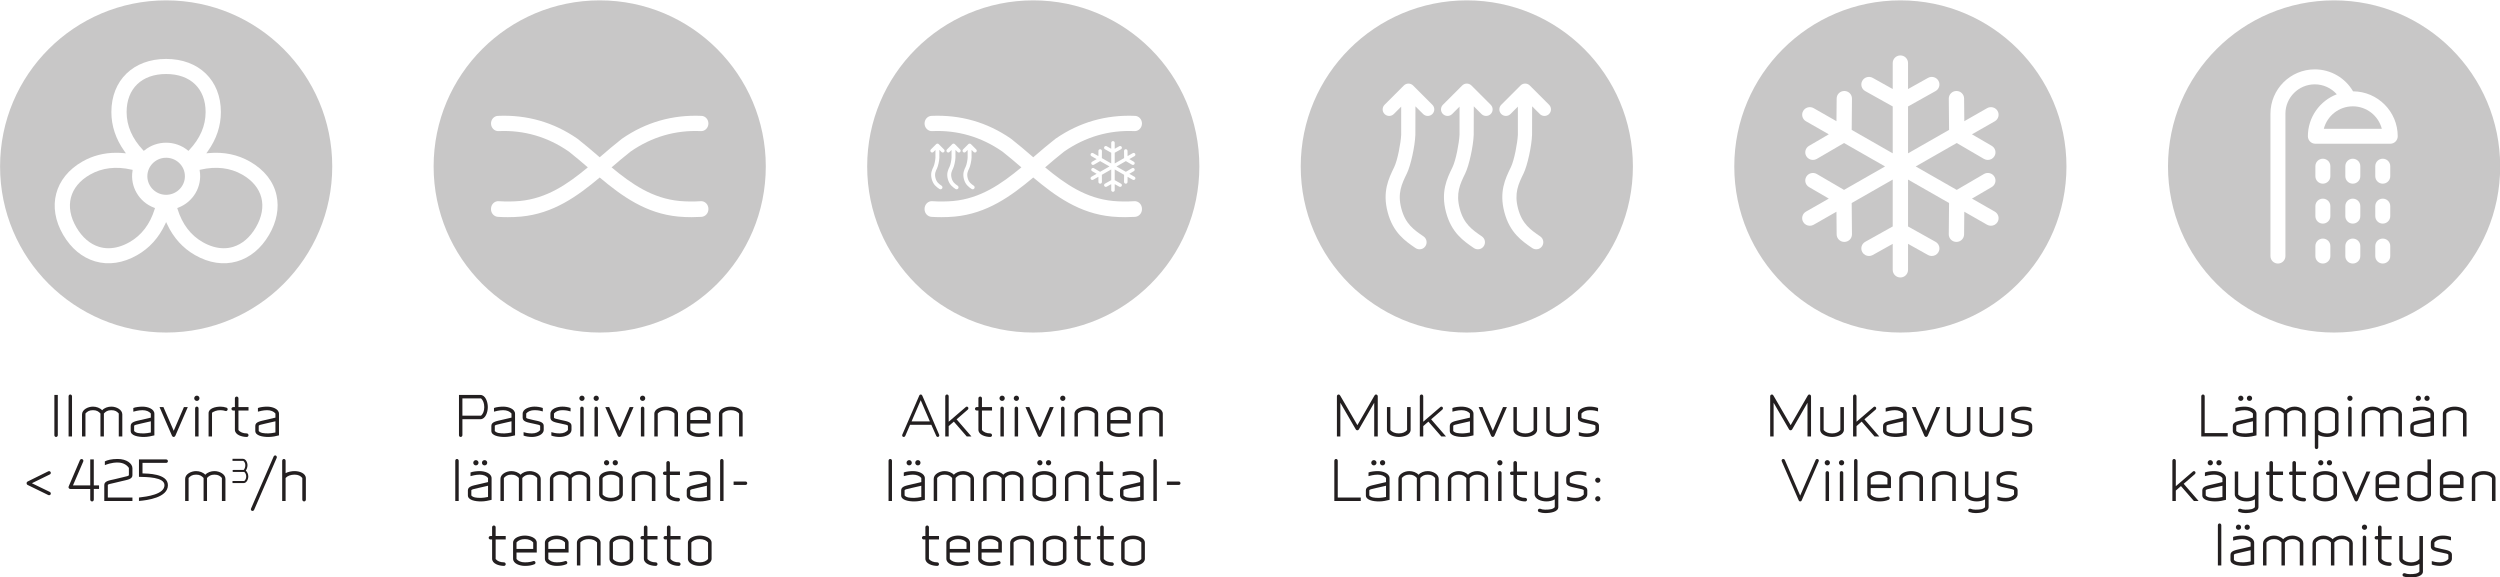 <?xml version="1.0" encoding="UTF-8" standalone="no"?>
<!-- Created with Inkscape (http://www.inkscape.org/) -->

<svg
   version="1.1"
   id="svg1"
   width="801.292"
   height="184.991"
   viewBox="0 0 801.292 184.991"
   xmlns="http://www.w3.org/2000/svg"
   xmlns:svg="http://www.w3.org/2000/svg">
  <defs
     id="defs1">
    <clipPath
       clipPathUnits="userSpaceOnUse"
       id="clipPath150">
      <path
         d="M 0,0 H 595.276 V 841.89 H 0 Z"
         transform="translate(-54.928,-329.235)"
         id="path150" />
    </clipPath>
  </defs>
  <g
     id="g1"
     transform="translate(182,-606.429)">
    <g
       id="g1143"
       transform="matrix(2.348,0,0,2.348,-294.695,-942.025)">
      <g
         id="g149">
        <path
           id="path149"
           d="M 0,0 C 0,0.529 -0.215,1.02 -0.605,1.382 -0.991,1.74 -1.508,1.924 -2.042,1.894 -3.054,1.833 -3.846,1.001 -3.846,0 c 0,-0.524 0.225,-1.031 0.616,-1.39 0.36,-0.331 0.817,-0.508 1.3,-0.508 0.047,0 0.094,10e-4 0.141,0.005 C -0.786,-1.825 0,-0.993 0,0"
           style="fill:#c8c7c7;fill-opacity:1;fill-rule:nonzero;stroke:none"
           transform="matrix(1.333,0,0,-1.333,73.237,683.54)"
           clip-path="url(#clipPath150)" />
      </g>
      <g
         id="g150">
        <path
           id="path151"
           d="m 0,0 0.017,0.109 -0.109,0.025 c -1.594,0.364 -3.027,0.193 -4.257,-0.508 -2.109,-1.202 -2.644,-3.274 -1.397,-5.406 0.598,-1.023 1.402,-1.712 2.323,-1.992 0.311,-0.095 0.634,-0.142 0.963,-0.142 0.697,0 1.428,0.21 2.156,0.625 1.231,0.701 2.098,1.84 2.575,3.385 l 0.032,0.106 -0.104,0.04 C 0.668,-3.179 -0.257,-1.598 0,0"
           style="fill:#c8c7c7;fill-opacity:1;fill-rule:nonzero;stroke:none"
           transform="matrix(1.333,0,0,-1.333,66.084,682.814)" />
      </g>
      <g
         id="g151">
        <path
           id="path152"
           d="m 0,0 0.087,0.07 c 1.275,1.022 3.124,1.022 4.396,0 L 4.571,0 4.647,0.081 c 1.117,1.182 1.683,2.491 1.683,3.893 0,2.404 -1.549,3.898 -4.045,3.898 -2.495,0 -4.045,-1.494 -4.045,-3.898 0,-1.402 0.567,-2.711 1.683,-3.893 z"
           style="fill:#c8c7c7;fill-opacity:1;fill-rule:nonzero;stroke:none"
           transform="matrix(1.333,0,0,-1.333,67.626,680.074)" />
      </g>
      <g
         id="g152">
        <path
           id="path153"
           d="m 0,0 c -9.393,0 -17.008,-7.615 -17.008,-17.008 0,-9.393 7.615,-17.008 17.008,-17.008 9.393,0 17.008,7.615 17.008,17.008 C 17.008,-7.615 9.393,0 0,0 m 10.537,-24.015 c -0.814,-1.393 -1.952,-2.333 -3.289,-2.718 -1.371,-0.396 -2.854,-0.172 -4.287,0.645 -1.247,0.71 -2.207,1.771 -2.855,3.154 l -0.109,0.232 -0.109,-0.232 c -0.649,-1.383 -1.609,-2.444 -2.855,-3.154 -1.443,-0.823 -2.932,-1.043 -4.31,-0.638 -1.328,0.391 -2.458,1.329 -3.266,2.711 -1.678,2.867 -0.886,5.885 1.968,7.511 1.046,0.596 2.208,0.897 3.463,0.897 0.242,0 0.486,-0.011 0.734,-0.033 l 0.259,-0.024 -0.15,0.21 c -0.89,1.246 -1.341,2.598 -1.341,4.018 0,3.254 2.253,5.439 5.607,5.439 3.353,0 5.607,-2.185 5.607,-5.439 0,-1.42 -0.451,-2.772 -1.341,-4.018 l -0.15,-0.21 0.259,0.024 c 1.537,0.139 2.95,-0.153 4.197,-0.864 1.48,-0.843 2.426,-2.04 2.735,-3.463 0.284,-1.305 0.019,-2.705 -0.767,-4.048"
           style="fill:#c8c7c7;fill-opacity:1;fill-rule:nonzero;stroke:none"
           transform="matrix(1.333,0,0,-1.333,70.677,659.528)" />
      </g>
      <g
         id="g153">
        <path
           id="path154"
           d="M 0,0 C -1.23,0.701 -2.662,0.872 -4.257,0.508 L -4.366,0.483 -4.349,0.374 c 0.257,-1.598 -0.668,-3.179 -2.199,-3.758 l -0.104,-0.04 0.032,-0.106 c 0.478,-1.545 1.344,-2.684 2.575,-3.386 0.728,-0.415 1.458,-0.625 2.156,-0.625 0.331,0 0.655,0.048 0.967,0.144 0.92,0.281 1.722,0.969 2.319,1.99 C 2.645,-3.273 2.109,-1.202 0,0"
           style="fill:#c8c7c7;fill-opacity:1;fill-rule:nonzero;stroke:none"
           transform="matrix(1.333,0,0,-1.333,81.06,683.312)" />
      </g>
      <g
         id="g154">
        <path
           id="path155"
           d="m 0,0 c -9.393,0 -17.008,-7.615 -17.008,-17.008 0,-9.393 7.615,-17.008 17.008,-17.008 9.393,0 17.008,7.615 17.008,17.008 C 17.008,-7.615 9.393,0 0,0 m 9.953,-22.693 c -0.146,-0.249 -0.409,-0.388 -0.68,-0.388 -0.133,0 -0.268,0.034 -0.392,0.104 l -2.335,1.334 -0.021,-2.324 c -0.004,-0.427 -0.355,-0.769 -0.784,-0.769 -0.003,0 -0.005,0 -0.008,0 -0.433,0.004 -0.781,0.354 -0.777,0.783 l 0.03,3.201 -4.202,2.4 v -4.8 l 2.817,-1.575 c 0.378,-0.211 0.51,-0.684 0.297,-1.057 -0.144,-0.253 -0.41,-0.394 -0.683,-0.394 -0.131,0 -0.264,0.032 -0.385,0.1 l -2.046,1.144 v -2.668 c 0,-0.428 -0.351,-0.776 -0.784,-0.776 -0.433,0 -0.784,0.348 -0.784,0.776 v 2.668 l -2.045,-1.144 c -0.122,-0.068 -0.255,-0.1 -0.386,-0.1 -0.273,0 -0.539,0.141 -0.683,0.394 -0.213,0.373 -0.08,0.846 0.297,1.057 l 2.817,1.575 v 4.8 l -4.202,-2.4 0.029,-3.201 c 0.004,-0.429 -0.344,-0.779 -0.777,-0.783 -0.003,0 -0.005,0 -0.007,0 -0.43,0 -0.781,0.343 -0.785,0.769 l -0.021,2.324 -2.334,-1.334 c -0.124,-0.07 -0.259,-0.104 -0.392,-0.104 -0.271,0 -0.534,0.139 -0.68,0.388 -0.216,0.371 -0.088,0.846 0.287,1.06 l 2.335,1.334 -2.023,1.18 c -0.374,0.218 -0.498,0.693 -0.278,1.063 0.22,0.369 0.701,0.491 1.074,0.274 l 2.788,-1.626 4.201,2.4 -4.201,2.4 -2.788,-1.626 c -0.125,-0.073 -0.262,-0.107 -0.397,-0.107 -0.269,0 -0.53,0.136 -0.677,0.382 -0.22,0.369 -0.095,0.845 0.278,1.062 l 2.023,1.18 -2.334,1.334 c -0.376,0.214 -0.504,0.689 -0.288,1.06 0.217,0.371 0.697,0.499 1.072,0.284 l 2.334,-1.333 0.022,2.323 c 0.003,0.427 0.354,0.769 0.784,0.769 h 0.007 c 0.433,-0.003 0.781,-0.354 0.777,-0.782 l -0.029,-3.202 4.202,-2.4 v 4.8 l -2.817,1.575 c -0.377,0.211 -0.51,0.684 -0.297,1.057 0.213,0.374 0.691,0.505 1.069,0.294 l 2.045,-1.143 v 2.667 c 0,0.428 0.351,0.776 0.784,0.776 0.433,0 0.784,-0.348 0.784,-0.776 v -2.667 l 2.046,1.143 c 0.377,0.211 0.855,0.08 1.068,-0.294 0.213,-0.373 0.081,-0.846 -0.297,-1.057 l -2.817,-1.575 v -4.8 l 4.202,2.4 -0.029,3.202 c -0.004,0.428 0.344,0.779 0.777,0.782 0.432,0.006 0.788,-0.34 0.791,-0.768 l 0.022,-2.324 2.334,1.333 c 0.375,0.215 0.855,0.087 1.072,-0.284 0.216,-0.371 0.088,-0.846 -0.287,-1.06 l -2.336,-1.334 2.024,-1.179 c 0.373,-0.218 0.497,-0.694 0.277,-1.063 -0.146,-0.246 -0.408,-0.382 -0.676,-0.382 -0.135,0 -0.273,0.034 -0.398,0.107 l -2.787,1.626 -4.201,-2.4 4.201,-2.4 2.787,1.626 c 0.373,0.217 0.854,0.095 1.074,-0.275 0.22,-0.369 0.096,-0.844 -0.277,-1.062 l -2.023,-1.18 2.335,-1.334 c 0.375,-0.214 0.503,-0.689 0.287,-1.06"
           style="fill:#c8c7c7;fill-opacity:1;fill-rule:nonzero;stroke:none"
           transform="matrix(1.333,0,0,-1.333,307.409,659.528)" />
      </g>
      <g
         id="g155">
        <path
           id="path156"
           d="m 0,0 c -9.393,0 -17.008,-7.615 -17.008,-17.008 0,-9.393 7.615,-17.008 17.008,-17.008 9.393,0 17.008,7.615 17.008,17.008 C 17.008,-7.615 9.393,0 0,0 m -3.528,-11.639 c -0.261,-0.262 -0.685,-0.262 -0.946,0 l -0.787,0.787 -0.008,-2.919 c -0.043,-1.167 -0.475,-3.143 -0.87,-3.955 -0.527,-1.083 -0.982,-2.018 -0.564,-3.598 0.419,-1.579 1.277,-2.167 2.271,-2.847 0.329,-0.225 0.414,-0.677 0.188,-1.007 -0.125,-0.184 -0.293,-0.26 -0.411,-0.291 -0.205,-0.054 -0.422,-0.017 -0.596,0.102 -1.077,0.737 -2.297,1.572 -2.853,3.672 -0.556,2.1 0.091,3.43 0.661,4.603 0.356,0.73 0.678,2.481 0.722,3.321 v 2.887 l -0.755,-0.755 c -0.262,-0.262 -0.685,-0.262 -0.947,0 -0.261,0.261 -0.261,0.685 0,0.946 l 1.975,1.975 c 0.123,0.123 0.294,0.196 0.473,0.196 0.171,0 0.346,-0.07 0.473,-0.196 l 1.974,-1.975 c 0.262,-0.261 0.262,-0.685 0,-0.946 m 5.976,0 c -0.262,-0.262 -0.686,-0.262 -0.947,0 l -0.787,0.787 -0.008,-2.919 c -0.043,-1.167 -0.475,-3.143 -0.87,-3.955 -0.527,-1.083 -0.982,-2.018 -0.563,-3.598 0.418,-1.579 1.276,-2.167 2.27,-2.847 0.33,-0.225 0.414,-0.677 0.189,-1.007 -0.126,-0.184 -0.294,-0.26 -0.412,-0.291 -0.205,-0.054 -0.422,-0.017 -0.596,0.102 -1.076,0.737 -2.296,1.572 -2.853,3.672 -0.556,2.1 0.091,3.43 0.661,4.603 0.356,0.73 0.678,2.481 0.722,3.321 v 2.887 l -0.755,-0.755 c -0.261,-0.262 -0.685,-0.262 -0.946,0 -0.262,0.261 -0.262,0.685 -10e-4,0.946 l 1.975,1.975 c 0.123,0.123 0.294,0.196 0.473,0.196 0.172,0 0.346,-0.07 0.473,-0.196 l 1.975,-1.975 c 0.261,-0.261 0.261,-0.685 0,-0.946 m 5.975,0 c -0.262,-0.262 -0.685,-0.262 -0.947,0 l -0.787,0.787 -0.008,-2.919 c -0.043,-1.167 -0.475,-3.143 -0.87,-3.955 -0.527,-1.083 -0.982,-2.018 -0.563,-3.598 0.418,-1.579 1.276,-2.167 2.27,-2.847 0.33,-0.225 0.414,-0.677 0.189,-1.007 -0.126,-0.184 -0.294,-0.26 -0.412,-0.291 -0.204,-0.054 -0.422,-0.017 -0.596,0.102 -1.076,0.737 -2.296,1.572 -2.852,3.672 -0.557,2.1 0.09,3.43 0.661,4.603 0.355,0.73 0.677,2.481 0.721,3.321 v 2.887 l -0.755,-0.755 c -0.261,-0.262 -0.685,-0.262 -0.946,0 -0.262,0.261 -0.262,0.685 0,0.946 l 1.974,1.975 c 0.123,0.123 0.294,0.196 0.473,0.196 0.172,0 0.346,-0.07 0.473,-0.196 l 1.975,-1.975 c 0.261,-0.261 0.261,-0.685 0,-0.946"
           style="fill:#c8c7c7;fill-opacity:1;fill-rule:nonzero;stroke:none"
           transform="matrix(1.333,0,0,-1.333,248.226,659.528)" />
      </g>
      <g
         id="g156">
        <path
           id="path157"
           d="m 0,0 c -9.393,0 -17.008,-7.615 -17.008,-17.008 0,-9.393 7.615,-17.008 17.008,-17.008 9.393,0 17.008,7.615 17.008,17.008 C 17.008,-7.615 9.393,0 0,0 m 8.342,-17.315 v -1.096 l 0.644,-0.36 c 0.086,-0.048 0.117,-0.157 0.068,-0.242 -0.033,-0.057 -0.094,-0.09 -0.156,-0.09 -0.03,0 -0.06,0.008 -0.088,0.023 l -0.468,0.261 v -0.609 c 0,-0.098 -0.08,-0.177 -0.179,-0.177 -0.099,0 -0.179,0.079 -0.179,0.177 v 0.609 L 7.517,-19.08 c -0.028,-0.015 -0.058,-0.023 -0.088,-0.023 -0.063,0 -0.123,0.033 -0.156,0.09 -0.049,0.085 -0.019,0.194 0.068,0.242 l 0.643,0.36 v 1.096 l -0.96,-0.548 0.007,-0.732 c 0.001,-0.097 -0.079,-0.178 -0.178,-0.178 H 6.852 c -0.099,0 -0.179,0.078 -0.179,0.175 l -0.005,0.531 -0.534,-0.304 c -0.028,-0.017 -0.059,-0.024 -0.089,-0.024 -0.062,0 -0.122,0.032 -0.155,0.088 -0.05,0.085 -0.02,0.194 0.065,0.243 l 0.533,0.304 -0.462,0.27 c -0.085,0.05 -0.113,0.158 -0.063,0.243 0.05,0.084 0.16,0.112 0.245,0.062 l 0.637,-0.371 0.96,0.548 -0.96,0.548 -0.637,-0.371 c -0.028,-0.017 -0.06,-0.025 -0.091,-0.025 -0.061,0 -0.121,0.032 -0.154,0.088 -0.05,0.084 -0.022,0.193 0.063,0.242 l 0.463,0.27 -0.534,0.305 c -0.085,0.049 -0.115,0.157 -0.065,0.242 0.049,0.085 0.159,0.114 0.244,0.065 l 0.534,-0.305 0.005,0.531 c 0,0.097 0.08,0.176 0.179,0.176 h 10e-4 c 0.099,-10e-4 0.179,-0.081 0.178,-0.179 l -0.007,-0.732 0.96,-0.548 v 1.097 l -0.643,0.359 c -0.087,0.049 -0.117,0.157 -0.068,0.242 0.048,0.085 0.158,0.115 0.244,0.067 l 0.467,-0.261 v 0.609 c 0,0.098 0.08,0.178 0.179,0.178 0.099,0 0.179,-0.08 0.179,-0.178 v -0.609 l 0.468,0.261 c 0.086,0.048 0.195,0.018 0.244,-0.067 0.049,-0.085 0.018,-0.193 -0.068,-0.242 l -0.644,-0.359 v -1.097 l 0.96,0.548 -0.006,0.732 c -10e-4,0.098 0.078,0.178 0.177,0.179 0.099,0.001 0.18,-0.078 0.181,-0.176 l 0.005,-0.531 0.533,0.305 c 0.086,0.049 0.195,0.02 0.245,-0.065 0.049,-0.085 0.02,-0.193 -0.066,-0.242 l -0.533,-0.305 0.462,-0.27 c 0.085,-0.049 0.114,-0.158 0.064,-0.242 -0.034,-0.056 -0.094,-0.088 -0.155,-0.088 -0.031,0 -0.062,0.008 -0.091,0.025 l -0.637,0.371 -0.959,-0.548 0.96,-0.548 0.636,0.371 c 0.085,0.05 0.195,0.022 0.246,-0.062 0.05,-0.085 0.021,-0.193 -0.064,-0.243 l -0.462,-0.27 0.533,-0.304 c 0.086,-0.049 0.115,-0.158 0.066,-0.243 -0.033,-0.056 -0.093,-0.088 -0.155,-0.088 -0.031,0 -0.062,0.007 -0.09,0.024 l -0.533,0.304 -0.005,-0.531 c -10e-4,-0.097 -0.081,-0.175 -0.179,-0.175 -10e-4,0 -10e-4,0 -0.002,0 -0.099,0 -0.178,0.081 -0.178,0.179 l 0.007,0.731 z m 2.016,3.927 C 7.766,-13.27 5.347,-13.973 3.18,-15.47 l -0.043,-0.032 c -0.651,-0.51 -1.294,-1.061 -1.92,-1.6 2.082,-1.728 4.198,-3.181 6.969,-3.443 0.702,-0.062 1.428,-0.068 2.156,-0.021 0.204,0.017 0.402,-0.061 0.553,-0.208 0.15,-0.148 0.237,-0.356 0.237,-0.571 v -0.043 c 0,-0.413 -0.313,-0.757 -0.712,-0.783 -0.34,-0.021 -0.677,-0.031 -1.008,-0.032 -0.449,0 -0.906,0.02 -1.359,0.06 -3.309,0.313 -5.767,2.083 -8.053,4.003 -2.285,-1.92 -4.744,-3.69 -8.052,-4.003 -0.454,-0.04 -0.911,-0.06 -1.361,-0.06 -0.336,10e-4 -0.668,0.011 -1.007,0.032 -0.399,0.026 -0.712,0.37 -0.712,0.783 v 0.043 c 0,0.215 0.087,0.423 0.237,0.571 0.151,0.147 0.347,0.226 0.553,0.208 0.727,-0.047 1.454,-0.041 2.156,0.021 2.772,0.262 4.887,1.716 6.969,3.443 -0.626,0.539 -1.269,1.09 -1.921,1.601 l -0.042,0.031 c -2.166,1.497 -4.587,2.2 -7.178,2.082 -0.199,-0.012 -0.395,0.067 -0.542,0.213 -0.147,0.148 -0.232,0.354 -0.232,0.566 0,0.421 0.311,0.764 0.708,0.782 2.968,0.129 5.701,-0.652 8.127,-2.33 0.018,-0.013 0.036,-0.026 0.053,-0.04 0.743,-0.58 1.444,-1.183 2.122,-1.766 l 0.025,-0.022 c 0.032,-0.028 0.064,-0.055 0.097,-0.083 0.032,0.028 0.064,0.055 0.096,0.083 l 0.026,0.022 c 0.678,0.583 1.379,1.186 2.121,1.766 0.018,0.014 0.036,0.027 0.053,0.039 2.427,1.678 5.162,2.46 8.128,2.331 0.397,-0.018 0.708,-0.361 0.708,-0.782 0,-0.212 -0.085,-0.418 -0.232,-0.566 -0.147,-0.146 -0.334,-0.222 -0.542,-0.213 m -20.369,-4.81 c 0.115,-0.435 0.352,-0.597 0.626,-0.785 0.091,-0.062 0.114,-0.187 0.052,-0.278 -0.035,-0.05 -0.081,-0.071 -0.114,-0.08 -0.056,-0.015 -0.116,-0.005 -0.164,0.028 -0.297,0.203 -0.633,0.434 -0.787,1.013 -0.153,0.579 0.025,0.945 0.182,1.269 0.099,0.201 0.187,0.684 0.199,0.916 v 0.796 l -0.208,-0.209 c -0.072,-0.072 -0.189,-0.072 -0.261,0 -0.072,0.073 -0.072,0.189 0,0.261 l 0.545,0.545 c 0.034,0.034 0.081,0.054 0.13,0.054 0.047,0 0.096,-0.019 0.131,-0.054 l 0.544,-0.545 c 0.072,-0.072 0.072,-0.188 0,-0.261 -0.072,-0.072 -0.189,-0.072 -0.261,0 l -0.217,0.218 -0.002,-0.805 c -0.012,-0.322 -0.131,-0.867 -0.24,-1.091 -0.145,-0.299 -0.271,-0.556 -0.155,-0.992 m 1.647,0 c 0.116,-0.435 0.352,-0.597 0.626,-0.785 0.091,-0.062 0.114,-0.187 0.052,-0.278 -0.034,-0.05 -0.081,-0.071 -0.113,-0.08 -0.057,-0.015 -0.117,-0.005 -0.165,0.028 -0.296,0.203 -0.633,0.434 -0.786,1.013 -0.154,0.579 0.025,0.945 0.182,1.269 0.098,0.201 0.187,0.684 0.199,0.916 v 0.796 l -0.208,-0.209 c -0.072,-0.072 -0.189,-0.072 -0.261,0 -0.072,0.073 -0.072,0.189 0,0.261 l 0.544,0.545 c 0.034,0.034 0.081,0.054 0.131,0.054 0.047,0 0.095,-0.019 0.13,-0.054 l 0.545,-0.545 c 0.072,-0.072 0.072,-0.188 0,-0.261 -0.072,-0.072 -0.189,-0.072 -0.261,0 l -0.217,0.218 -0.003,-0.805 c -0.012,-0.322 -0.131,-0.867 -0.24,-1.091 -0.145,-0.299 -0.27,-0.556 -0.155,-0.992 m 1.648,0 c 0.115,-0.435 0.352,-0.597 0.626,-0.785 0.091,-0.062 0.114,-0.187 0.052,-0.278 -0.035,-0.05 -0.081,-0.071 -0.114,-0.08 -0.056,-0.015 -0.116,-0.005 -0.164,0.028 -0.297,0.203 -0.633,0.434 -0.787,1.013 -0.153,0.579 0.025,0.945 0.183,1.269 0.098,0.201 0.187,0.684 0.199,0.916 v 0.796 l -0.209,-0.209 c -0.072,-0.072 -0.188,-0.072 -0.261,0 -0.072,0.073 -0.072,0.189 0,0.261 l 0.545,0.545 c 0.034,0.034 0.081,0.054 0.13,0.054 0.048,0 0.096,-0.019 0.131,-0.054 l 0.544,-0.545 c 0.072,-0.072 0.072,-0.188 0,-0.261 -0.072,-0.072 -0.189,-0.072 -0.261,0 l -0.217,0.218 -0.002,-0.805 c -0.012,-0.322 -0.131,-0.867 -0.24,-1.091 -0.145,-0.299 -0.271,-0.556 -0.155,-0.992"
           style="fill:#c8c7c7;fill-opacity:1;fill-rule:nonzero;stroke:none"
           transform="matrix(1.333,0,0,-1.333,189.043,659.528)" />
      </g>
      <g
         id="g157">
        <path
           id="path158"
           d="m 0,0 c -9.393,0 -17.008,-7.615 -17.008,-17.008 0,-9.393 7.615,-17.008 17.008,-17.008 9.393,0 17.008,7.615 17.008,17.008 C 17.008,-7.615 9.393,0 0,0 m 8.186,-20.545 c 0.702,-0.062 1.428,-0.068 2.156,-0.021 0.204,0.017 0.402,-0.061 0.553,-0.208 0.15,-0.148 0.237,-0.356 0.237,-0.571 v -0.043 c 0,-0.413 -0.313,-0.757 -0.712,-0.783 -0.34,-0.021 -0.677,-0.031 -1.008,-0.032 -0.449,0 -0.906,0.02 -1.359,0.06 -3.309,0.313 -5.767,2.083 -8.053,4.003 -2.285,-1.92 -4.744,-3.69 -8.052,-4.003 -0.454,-0.04 -0.911,-0.06 -1.361,-0.06 -0.336,10e-4 -0.668,0.011 -1.007,0.032 -0.399,0.026 -0.712,0.37 -0.712,0.783 v 0.043 c 0,0.215 0.087,0.423 0.237,0.571 0.151,0.147 0.347,0.226 0.553,0.208 0.727,-0.047 1.454,-0.041 2.156,0.021 2.772,0.262 4.887,1.716 6.969,3.443 -0.626,0.539 -1.269,1.09 -1.921,1.601 l -0.042,0.031 c -2.166,1.497 -4.587,2.2 -7.178,2.082 -0.199,-0.012 -0.395,0.067 -0.542,0.213 -0.147,0.148 -0.232,0.354 -0.232,0.566 0,0.421 0.311,0.764 0.708,0.782 2.968,0.129 5.701,-0.652 8.127,-2.33 0.018,-0.013 0.036,-0.026 0.053,-0.04 0.743,-0.58 1.444,-1.183 2.122,-1.766 l 0.025,-0.022 c 0.032,-0.028 0.064,-0.055 0.097,-0.083 0.032,0.028 0.064,0.055 0.096,0.083 l 0.026,0.022 c 0.678,0.583 1.379,1.186 2.121,1.766 0.018,0.014 0.036,0.027 0.053,0.039 2.427,1.678 5.162,2.46 8.128,2.331 0.397,-0.018 0.708,-0.361 0.708,-0.782 0,-0.212 -0.085,-0.418 -0.232,-0.566 -0.147,-0.146 -0.334,-0.222 -0.542,-0.213 -2.592,0.118 -5.011,-0.585 -7.178,-2.082 l -0.043,-0.032 c -0.651,-0.51 -1.294,-1.061 -1.92,-1.6 2.082,-1.728 4.198,-3.181 6.969,-3.443"
           style="fill:#c8c7c7;fill-opacity:1;fill-rule:nonzero;stroke:none"
           transform="matrix(1.333,0,0,-1.333,129.86,659.528)" />
      </g>
      <g
         id="g158">
        <path
           id="path159"
           d="M 0,0 C -1.426,0 -2.629,-0.979 -2.97,-2.3 H 2.97 C 2.629,-0.979 1.427,0 0,0"
           style="fill:#c8c7c7;fill-opacity:1;fill-rule:nonzero;stroke:none"
           transform="matrix(1.333,0,0,-1.333,369.17,673.993)" />
      </g>
      <g
         id="g159">
        <path
           id="path160"
           d="m 0,0 c -9.393,0 -17.008,-7.615 -17.008,-17.008 0,-9.393 7.615,-17.008 17.008,-17.008 9.393,0 17.008,7.615 17.008,17.008 C 17.008,-7.615 9.393,0 0,0 m -0.383,-26.183 c 0,-0.424 -0.344,-0.767 -0.767,-0.767 -0.424,0 -0.767,0.343 -0.767,0.767 v 1.022 c 0,0.424 0.343,0.767 0.767,0.767 0.423,0 0.767,-0.343 0.767,-0.767 z m 0,4.089 c 0,-0.423 -0.344,-0.767 -0.767,-0.767 -0.424,0 -0.767,0.344 -0.767,0.767 v 1.022 c 0,0.424 0.343,0.767 0.767,0.767 0.423,0 0.767,-0.343 0.767,-0.767 z m 0,4.089 c 0,-0.423 -0.344,-0.766 -0.767,-0.766 -0.424,0 -0.767,0.343 -0.767,0.766 v 1.023 c 0,0.423 0.343,0.766 0.767,0.766 0.423,0 0.767,-0.343 0.767,-0.766 z m 3.067,-8.178 c 0,-0.424 -0.344,-0.767 -0.767,-0.767 -0.424,0 -0.767,0.343 -0.767,0.767 v 1.022 c 0,0.424 0.343,0.767 0.767,0.767 0.423,0 0.767,-0.343 0.767,-0.767 z m 0,4.089 c 0,-0.423 -0.344,-0.767 -0.767,-0.767 -0.424,0 -0.767,0.344 -0.767,0.767 v 1.022 c 0,0.424 0.343,0.767 0.767,0.767 0.423,0 0.767,-0.343 0.767,-0.767 z m 0,4.089 c 0,-0.423 -0.344,-0.766 -0.767,-0.766 -0.424,0 -0.767,0.343 -0.767,0.766 v 1.023 c 0,0.423 0.343,0.766 0.767,0.766 0.423,0 0.767,-0.343 0.767,-0.766 z m 3.067,-8.178 c 0,-0.424 -0.344,-0.767 -0.767,-0.767 -0.424,0 -0.767,0.343 -0.767,0.767 v 1.022 c 0,0.424 0.343,0.767 0.767,0.767 0.423,0 0.767,-0.343 0.767,-0.767 z m 0,4.089 c 0,-0.423 -0.344,-0.767 -0.767,-0.767 -0.424,0 -0.767,0.344 -0.767,0.767 v 1.022 c 0,0.424 0.343,0.767 0.767,0.767 0.423,0 0.767,-0.343 0.767,-0.767 z m 0,4.089 c 0,-0.423 -0.344,-0.766 -0.767,-0.766 -0.424,0 -0.767,0.343 -0.767,0.766 v 1.023 c 0,0.423 0.343,0.766 0.767,0.766 0.423,0 0.767,-0.343 0.767,-0.766 z m 0,3.323 h -7.668 c -0.423,0 -0.767,0.343 -0.767,0.767 0,1.959 1.232,3.636 2.961,4.298 -0.561,0.636 -1.377,1.018 -2.255,1.018 -1.657,0 -3.006,-1.349 -3.006,-3.007 v -14.577 c 0,-0.424 -0.343,-0.767 -0.766,-0.767 -0.424,0 -0.767,0.343 -0.767,0.767 v 14.577 c 0,2.504 2.036,4.54 4.539,4.54 1.628,0 3.113,-0.867 3.92,-2.249 2.525,-0.014 4.575,-2.072 4.575,-4.6 0,-0.424 -0.343,-0.767 -0.766,-0.767"
           style="fill:#c8c7c7;fill-opacity:1;fill-rule:nonzero;stroke:none"
           transform="matrix(1.333,0,0,-1.333,366.614,659.528)" />
      </g>
      <g
         id="g203">
        <path
           id="path204"
           d="M 0.903,-0.14 V -4.254 H 0.551 V -0.14 c 0,0.105 0.07,0.188 0.176,0.188 0.094,0 0.176,-0.082 0.176,-0.188 z M 2.359,1.75e-4 v -4.113 c 0,-0.105 -0.082,-0.188 -0.176,-0.188 -0.105,0 -0.176,0.082 -0.176,0.188 V 1.75e-4 Z m 5.15,0 v -2.262 c 0,-0.48 -0.598,-0.797 -1.125,-0.797 -0.352,0 -0.727,0.129 -0.938,0.375 -0.223,-0.246 -0.598,-0.375 -0.938,-0.375 -0.527,0 -1.125,0.316 -1.125,0.797 V 1.75e-4 h 0.352 v -2.355 c 0.188,-0.199 0.375,-0.34 0.773,-0.34 0.387,0 0.574,0.141 0.762,0.34 V 1.75e-4 h 0.352 v -2.355 c 0.188,-0.199 0.375,-0.34 0.762,-0.34 0.398,0 0.586,0.141 0.762,0.34 V 1.75e-4 Z m 3.284,-0.117 v -2.203 c 0,-0.516 -0.691,-0.738 -1.219,-0.738 -0.27,0 -0.727,0.047 -0.938,0.141 v 0.375 c 0.117,-0.035 0.551,-0.152 0.938,-0.152 0.387,0 0.68,0.129 0.855,0.34 v 0.422 L 9.375,-1.687 c -0.48,0.117 -1.008,0.188 -1.008,0.598 v 0.516 c 0,0.492 0.762,0.621 1.348,0.621 0.398,0 0.809,-0.094 1.078,-0.164 z m -0.363,-0.293 c -0.246,0.047 -0.527,0.094 -0.715,0.094 -0.492,0 -0.809,-0.035 -0.996,-0.246 v -0.539 c 0.059,-0.082 0.176,-0.105 0.738,-0.234 l 0.973,-0.223 z m 3.785,-2.602 h -0.398 l -1.043,2.426 -1.055,-2.426 h -0.398 l 1.277,2.941 c 0.035,0.07 0.094,0.117 0.164,0.117 0.082,0 0.141,-0.047 0.176,-0.117 z M 15.317,1.75e-4 v -2.883 c 0,-0.094 -0.082,-0.176 -0.176,-0.176 -0.105,0 -0.176,0.082 -0.176,0.176 V 1.75e-4 Z m 0.094,-3.914 c 0,-0.152 -0.117,-0.27 -0.27,-0.27 -0.141,0 -0.27,0.117 -0.27,0.27 0,0.152 0.129,0.27 0.27,0.27 0.152,0 0.27,-0.117 0.27,-0.27 z m 2.877,1.184 c 0.035,-0.094 -0.023,-0.199 -0.105,-0.223 -0.199,-0.07 -0.434,-0.105 -0.621,-0.105 -0.539,0 -1.219,0.188 -1.219,0.668 V 1.75e-4 h 0.352 v -2.438 c 0.223,-0.141 0.469,-0.258 0.867,-0.258 0.188,0 0.352,0.035 0.504,0.082 0.094,0.035 0.188,-0.023 0.223,-0.117 z m 2.145,2.602 c 0,-0.105 -0.082,-0.188 -0.176,-0.188 -0.387,0 -0.68,-0.129 -0.855,-0.34 v -2.004 h 1.031 v -0.352 h -1.031 v -0.902 c 0,-0.094 -0.082,-0.176 -0.176,-0.176 -0.105,0 -0.188,0.082 -0.188,0.176 v 0.902 h -0.176 c -0.094,0 -0.176,0.082 -0.176,0.176 0,0.105 0.082,0.176 0.176,0.176 h 0.176 v 1.969 c 0,0.516 0.703,0.738 1.219,0.738 0.094,0 0.176,-0.082 0.176,-0.176 z m 3.12,0.012 V -2.32 c 0,-0.516 -0.691,-0.738 -1.219,-0.738 -0.27,0 -0.727,0.047 -0.938,0.141 v 0.375 c 0.117,-0.035 0.551,-0.152 0.938,-0.152 0.387,0 0.68,0.129 0.855,0.34 v 0.422 l -1.055,0.246 c -0.48,0.117 -1.008,0.188 -1.008,0.598 v 0.516 c 0,0.492 0.762,0.621 1.348,0.621 0.398,0 0.809,-0.094 1.078,-0.164 z M 23.189,-0.41 c -0.246,0.047 -0.527,0.094 -0.715,0.094 -0.492,0 -0.809,-0.035 -0.996,-0.246 V -1.101 c 0.059,-0.082 0.176,-0.105 0.738,-0.234 l 0.973,-0.223 z m 0,0"
           style="fill:#231f20;fill-opacity:1;fill-rule:nonzero;stroke:none"
           aria-label="Ilmavirta"
           transform="matrix(1.333,0,0,1.333,54.683,719.062)" />
      </g>
      <g
         id="g205">
        <path
           id="path206"
           d="m 0.491,-1.816 c 0,0.094 0.047,0.152 0.129,0.188 l 2.086,1.02 c 0.094,0.047 0.199,0.012 0.246,-0.07 0.047,-0.094 0,-0.211 -0.082,-0.246 L 1.03,-1.816 2.87,-2.718 c 0.082,-0.035 0.129,-0.141 0.082,-0.234 -0.047,-0.094 -0.152,-0.129 -0.246,-0.082 l -2.086,1.031 c -0.082,0.035 -0.129,0.094 -0.129,0.187 z M 7.909,-1.23 V -1.593 H 7.37 V -4.253 H 7.007 v 2.66 H 5.237 l 1.055,-2.449 c 0.035,-0.094 0,-0.199 -0.094,-0.234 -0.094,-0.047 -0.199,0 -0.246,0.094 l -1.148,2.684 c -0.012,0.023 -0.023,0.059 -0.023,0.082 0,0.105 0.082,0.188 0.188,0.188 h 2.039 v 1.09 c 0,0.105 0.082,0.188 0.188,0.188 0.094,0 0.176,-0.082 0.176,-0.188 V -1.23 Z M 11.328,7.609375e-4 V -0.351 H 8.808 V -1.64 c 0.047,-0.082 0.176,-0.094 0.727,-0.223 l 0.785,-0.188 c 0.48,-0.117 1.008,-0.176 1.008,-0.586 v -0.715 c 0,-0.469 -0.574,-0.949 -1.523,-0.949 -0.609,0 -1.055,0.117 -1.301,0.246 v 0.387 c 0.141,-0.059 0.656,-0.27 1.301,-0.27 0.691,0 1.02,0.352 1.16,0.551 v 0.75 c -0.047,0.082 -0.176,0.105 -0.727,0.234 l -0.785,0.188 C 8.972,-2.109 8.445,-2.038 8.445,-1.64 V 7.609375e-4 Z M 14.961,-1.616 c 0,-1.207 -2.133,-1.184 -2.602,-1.207 v -1.078 h 2.426 c 0.094,0 0.176,-0.07 0.176,-0.176 0,-0.094 -0.082,-0.176 -0.176,-0.176 h -2.789 v 1.781 c 0.762,0.023 2.613,0.012 2.613,0.855 0,0.949 -1.816,1.172 -2.613,1.266 V 7.609375e-4 C 12.84,-0.07 14.961,-0.339 14.961,-1.616 Z M 20.852,7.609375e-4 V -2.261 c 0,-0.48 -0.598,-0.797 -1.125,-0.797 -0.352,0 -0.727,0.129 -0.938,0.375 -0.223,-0.246 -0.598,-0.375 -0.938,-0.375 -0.527,0 -1.125,0.316 -1.125,0.797 V 7.609375e-4 H 17.079 V -2.355 c 0.188,-0.199 0.375,-0.34 0.773,-0.34 0.387,0 0.574,0.141 0.762,0.34 V 7.609375e-4 h 0.352 V -2.355 c 0.188,-0.199 0.375,-0.34 0.762,-0.34 0.398,0 0.586,0.141 0.762,0.34 V 7.609375e-4 Z m 0,0"
           style="fill:#231f20;fill-opacity:1;fill-rule:nonzero;stroke:none"
           aria-label="&lt; 425 m"
           transform="matrix(1.333,0,0,1.333,50.974,727.862)" />
      </g>
      <g
         id="g206">
        <path
           id="path207"
           d="m 1.864,-0.678 c 0,-0.223 -0.105,-0.469 -0.258,-0.598 0.105,-0.141 0.176,-0.375 0.176,-0.551 0,-0.305 -0.188,-0.656 -0.469,-0.656 H 0.247 v 0.211 H 1.36 c 0.105,0.105 0.199,0.211 0.199,0.445 0,0.211 -0.07,0.375 -0.164,0.48 H 0.352 c -0.059,0 -0.105,0.047 -0.105,0.105 0,0.059 0.047,0.105 0.105,0.105 h 1.102 c 0.105,0.105 0.199,0.234 0.199,0.457 0,0.234 -0.094,0.363 -0.199,0.469 H 0.247 v 0.211 H 1.395 c 0.281,0 0.469,-0.363 0.469,-0.68 z m 0,0"
           style="fill:#231f20;fill-opacity:1;fill-rule:nonzero;stroke:none"
           aria-label="3"
           transform="matrix(1.333,0,0,1.333,79.405,725.42)" />
      </g>
      <g
         id="g207">
        <path
           id="path208"
           d="m 2.73,-4.429 c 0.023,-0.082 -0.012,-0.176 -0.094,-0.223 -0.082,-0.035 -0.188,0.012 -0.223,0.094 L 0.093,0.786 c -0.035,0.082 0,0.188 0.082,0.223 0.094,0.035 0.188,0 0.234,-0.094 z M 5.71,-0.14 V -2.32 c 0,-0.516 -0.645,-0.738 -1.16,-0.738 -0.281,0 -0.668,0.07 -0.914,0.211 v -1.266 c 0,-0.105 -0.07,-0.188 -0.176,-0.188 -0.094,0 -0.176,0.082 -0.176,0.188 V 7.609375e-4 H 3.635 V -2.355 c 0.188,-0.211 0.527,-0.34 0.914,-0.34 0.387,0 0.621,0.129 0.797,0.34 v 2.215 c 0,0.105 0.082,0.188 0.188,0.188 0.094,0 0.176,-0.082 0.176,-0.188 z m 0,0"
           style="fill:#231f20;fill-opacity:1;fill-rule:nonzero;stroke:none"
           aria-label="/h"
           transform="matrix(1.333,0,0,1.333,82.137,727.862)" />
      </g>
      <g
         id="g208">
        <path
           id="path209"
           d="m 3.421,-3.012 c 0,-0.539 -0.246,-1.242 -0.762,-1.242 H 0.468 V -0.14 c 0,0.105 0.07,0.188 0.176,0.188 0.094,0 0.176,-0.082 0.176,-0.188 V -1.769 H 2.659 c 0.516,0 0.762,-0.703 0.762,-1.242 z m -0.363,0 c 0,0.41 -0.129,0.703 -0.328,0.879 H 0.819 V -3.902 H 2.73 c 0.199,0.188 0.328,0.48 0.328,0.891 z m 3.152,2.895 v -2.203 c 0,-0.516 -0.691,-0.738 -1.219,-0.738 -0.27,0 -0.727,0.047 -0.938,0.141 v 0.375 c 0.117,-0.035 0.551,-0.152 0.938,-0.152 0.387,0 0.68,0.129 0.855,0.34 v 0.422 L 4.792,-1.687 c -0.48,0.117 -1.008,0.188 -1.008,0.598 v 0.516 c 0,0.492 0.762,0.621 1.348,0.621 0.398,0 0.809,-0.094 1.078,-0.164 z M 5.847,-0.41 c -0.246,0.047 -0.527,0.094 -0.715,0.094 -0.492,0 -0.809,-0.035 -0.996,-0.246 v -0.539 c 0.059,-0.082 0.176,-0.105 0.738,-0.234 l 0.973,-0.223 z m 3.299,-0.281 V -1.101 c 0,-0.398 -0.527,-0.469 -1.008,-0.574 L 8.079,-1.687 C 7.528,-1.816 7.4,-1.84 7.353,-1.922 v -0.434 c 0.176,-0.211 0.469,-0.34 0.855,-0.34 0.387,0 0.656,0.07 0.844,0.129 v -0.352 c -0.246,-0.094 -0.574,-0.141 -0.844,-0.141 -0.516,0 -1.219,0.223 -1.219,0.738 V -1.922 c 0,0.41 0.527,0.48 1.008,0.586 l 0.059,0.012 c 0.551,0.117 0.68,0.141 0.727,0.223 V -0.656 C 8.607,-0.445 8.325,-0.316 7.939,-0.316 c -0.398,0 -0.668,-0.07 -0.855,-0.129 v 0.352 c 0.246,0.094 0.574,0.141 0.855,0.141 0.516,0 1.207,-0.223 1.207,-0.738 z m 2.845,0 V -1.101 c 0,-0.398 -0.527,-0.469 -1.008,-0.574 l -0.059,-0.012 C 10.373,-1.816 10.244,-1.84 10.197,-1.922 v -0.434 c 0.176,-0.211 0.469,-0.34 0.855,-0.34 0.387,0 0.656,0.07 0.844,0.129 v -0.352 c -0.246,-0.094 -0.574,-0.141 -0.844,-0.141 -0.516,0 -1.219,0.223 -1.219,0.738 V -1.922 c 0,0.41 0.527,0.48 1.008,0.586 l 0.059,0.012 c 0.551,0.117 0.68,0.141 0.727,0.223 v 0.445 c -0.176,0.211 -0.457,0.34 -0.844,0.34 -0.398,0 -0.668,-0.07 -0.855,-0.129 v 0.352 c 0.246,0.094 0.574,0.141 0.855,0.141 0.516,0 1.207,-0.223 1.207,-0.738 z M 13.238,1.75e-4 v -2.883 c 0,-0.094 -0.082,-0.176 -0.176,-0.176 -0.105,0 -0.176,0.082 -0.176,0.176 V 1.75e-4 Z m 0.094,-3.914 c 0,-0.152 -0.117,-0.27 -0.27,-0.27 -0.141,0 -0.27,0.117 -0.27,0.27 0,0.152 0.129,0.27 0.27,0.27 0.152,0 0.27,-0.117 0.27,-0.27 z M 14.697,1.75e-4 v -2.883 c 0,-0.094 -0.082,-0.176 -0.176,-0.176 -0.105,0 -0.176,0.082 -0.176,0.176 V 1.75e-4 Z m 0.094,-3.914 c 0,-0.152 -0.117,-0.27 -0.27,-0.27 -0.141,0 -0.27,0.117 -0.27,0.27 0,0.152 0.129,0.27 0.27,0.27 0.152,0 0.27,-0.117 0.27,-0.27 z m 3.554,0.902 h -0.398 l -1.043,2.426 -1.055,-2.426 H 15.45 l 1.277,2.941 c 0.035,0.07 0.094,0.117 0.164,0.117 0.082,0 0.141,-0.047 0.176,-0.117 z M 19.449,1.75e-4 v -2.883 c 0,-0.094 -0.082,-0.176 -0.176,-0.176 -0.105,0 -0.176,0.082 -0.176,0.176 V 1.75e-4 Z m 0.094,-3.914 c 0,-0.152 -0.117,-0.27 -0.27,-0.27 -0.141,0 -0.27,0.117 -0.27,0.27 0,0.152 0.129,0.27 0.27,0.27 0.152,0 0.27,-0.117 0.27,-0.27 z M 22.898,1.75e-4 v -2.32 c 0,-0.516 -0.691,-0.738 -1.207,-0.738 -0.527,0 -1.219,0.223 -1.219,0.738 V 1.75e-4 h 0.352 v -2.355 c 0.188,-0.211 0.469,-0.34 0.867,-0.34 0.375,0 0.668,0.129 0.844,0.34 V 1.75e-4 Z m 3.337,-1.324 v -0.996 c 0,-0.516 -0.703,-0.738 -1.219,-0.738 -0.516,0 -1.207,0.223 -1.207,0.738 v 1.629 c 0,0.516 0.691,0.738 1.207,0.738 0.41,0 0.668,-0.047 0.973,-0.164 0.094,-0.035 0.141,-0.129 0.105,-0.223 -0.035,-0.094 -0.129,-0.141 -0.223,-0.105 -0.176,0.059 -0.41,0.129 -0.855,0.129 -0.387,0 -0.68,-0.129 -0.855,-0.34 v -0.668 z m -0.363,-1.031 v 0.668 h -1.711 v -0.668 c 0.176,-0.211 0.469,-0.34 0.855,-0.34 0.387,0 0.68,0.129 0.855,0.34 z M 29.516,1.75e-4 v -2.32 c 0,-0.516 -0.691,-0.738 -1.207,-0.738 -0.527,0 -1.219,0.223 -1.219,0.738 V 1.75e-4 h 0.352 v -2.355 c 0.188,-0.211 0.469,-0.34 0.867,-0.34 0.375,0 0.668,0.129 0.844,0.34 V 1.75e-4 Z m 0,0"
           style="fill:#231f20;fill-opacity:1;fill-rule:nonzero;stroke:none"
           aria-label="Passiivinen"
           transform="matrix(1.333,0,0,1.333,110.025,719.062)" />
      </g>
      <g
         id="g209">
        <path
           id="path210"
           d="M 0.903,7.609375e-4 V -4.113 c 0,-0.105 -0.082,-0.188 -0.176,-0.188 -0.105,0 -0.176,0.082 -0.176,0.188 V 7.609375e-4 Z M 4.27,-0.116 V -2.32 c 0,-0.516 -0.691,-0.738 -1.219,-0.738 -0.27,0 -0.727,0.047 -0.938,0.141 v 0.375 c 0.117,-0.035 0.551,-0.152 0.938,-0.152 0.387,0 0.68,0.129 0.855,0.34 v 0.422 l -1.055,0.246 c -0.48,0.117 -1.008,0.188 -1.008,0.598 v 0.516 c 0,0.492 0.762,0.621 1.348,0.621 0.398,0 0.809,-0.094 1.078,-0.164 z M 3.906,-0.409 c -0.246,0.047 -0.527,0.094 -0.715,0.094 -0.492,0 -0.809,-0.035 -0.996,-0.246 V -1.101 c 0.059,-0.082 0.176,-0.105 0.738,-0.234 L 3.906,-1.558 Z M 3.824,-3.913 c 0,-0.152 -0.117,-0.27 -0.27,-0.27 -0.152,0 -0.27,0.117 -0.27,0.27 0,0.152 0.117,0.27 0.27,0.27 0.152,0 0.27,-0.117 0.27,-0.27 z m -0.891,0 c 0,-0.152 -0.129,-0.27 -0.27,-0.27 -0.141,0 -0.27,0.117 -0.27,0.27 0,0.152 0.129,0.27 0.27,0.27 0.141,0 0.27,-0.117 0.27,-0.27 z M 9.303,7.609375e-4 V -2.261 c 0,-0.48 -0.598,-0.797 -1.125,-0.797 -0.352,0 -0.727,0.129 -0.938,0.375 -0.223,-0.246 -0.598,-0.375 -0.938,-0.375 -0.527,0 -1.125,0.316 -1.125,0.797 V 7.609375e-4 H 5.529 V -2.355 c 0.188,-0.199 0.375,-0.34 0.773,-0.34 0.387,0 0.574,0.141 0.762,0.34 V 7.609375e-4 H 7.416 V -2.355 c 0.188,-0.199 0.375,-0.34 0.762,-0.34 0.398,0 0.586,0.141 0.762,0.34 V 7.609375e-4 Z m 5.065,0 V -2.261 c 0,-0.48 -0.598,-0.797 -1.125,-0.797 -0.352,0 -0.727,0.129 -0.938,0.375 -0.223,-0.246 -0.598,-0.375 -0.938,-0.375 -0.527,0 -1.125,0.316 -1.125,0.797 V 7.609375e-4 h 0.352 V -2.355 c 0.188,-0.199 0.375,-0.34 0.773,-0.34 0.387,0 0.574,0.141 0.762,0.34 V 7.609375e-4 h 0.352 V -2.355 c 0.188,-0.199 0.375,-0.34 0.762,-0.34 0.398,0 0.586,0.141 0.762,0.34 V 7.609375e-4 Z M 17.711,-0.691 V -2.32 c 0,-0.516 -0.703,-0.738 -1.219,-0.738 -0.516,0 -1.207,0.223 -1.207,0.738 v 1.629 c 0,0.516 0.691,0.738 1.207,0.738 0.516,0 1.219,-0.223 1.219,-0.738 z m -0.363,0.035 c -0.176,0.211 -0.469,0.34 -0.855,0.34 -0.387,0 -0.68,-0.129 -0.855,-0.34 V -2.355 c 0.176,-0.211 0.469,-0.34 0.855,-0.34 0.387,0 0.68,0.129 0.855,0.34 z M 17.207,-3.913 c 0,-0.152 -0.117,-0.27 -0.27,-0.27 -0.152,0 -0.27,0.117 -0.27,0.27 0,0.152 0.117,0.27 0.27,0.27 0.152,0 0.27,-0.117 0.27,-0.27 z m -0.891,0 c 0,-0.152 -0.129,-0.27 -0.27,-0.27 -0.141,0 -0.27,0.117 -0.27,0.27 0,0.152 0.129,0.27 0.27,0.27 0.141,0 0.27,-0.117 0.27,-0.27 z M 21.045,7.609375e-4 V -2.32 c 0,-0.516 -0.691,-0.738 -1.207,-0.738 -0.527,0 -1.219,0.223 -1.219,0.738 V 7.609375e-4 h 0.352 V -2.355 c 0.188,-0.211 0.469,-0.34 0.867,-0.34 0.375,0 0.668,0.129 0.844,0.34 V 7.609375e-4 Z M 23.562,-0.128 c 0,-0.105 -0.082,-0.188 -0.176,-0.188 -0.387,0 -0.68,-0.129 -0.855,-0.34 V -2.659 h 1.031 v -0.352 h -1.031 v -0.902 c 0,-0.094 -0.082,-0.176 -0.176,-0.176 -0.105,0 -0.188,0.082 -0.188,0.176 v 0.902 h -0.176 c -0.094,0 -0.176,0.082 -0.176,0.176 0,0.105 0.082,0.176 0.176,0.176 h 0.176 v 1.969 c 0,0.516 0.703,0.738 1.219,0.738 0.094,0 0.176,-0.082 0.176,-0.176 z m 3.12,0.012 V -2.32 c 0,-0.516 -0.691,-0.738 -1.219,-0.738 -0.27,0 -0.727,0.047 -0.938,0.141 v 0.375 c 0.117,-0.035 0.551,-0.152 0.938,-0.152 0.387,0 0.68,0.129 0.855,0.34 v 0.422 l -1.055,0.246 c -0.48,0.117 -1.008,0.188 -1.008,0.598 v 0.516 c 0,0.492 0.762,0.621 1.348,0.621 0.398,0 0.809,-0.094 1.078,-0.164 z M 26.319,-0.409 c -0.246,0.047 -0.527,0.094 -0.715,0.094 -0.492,0 -0.809,-0.035 -0.996,-0.246 V -1.101 c 0.059,-0.082 0.176,-0.105 0.738,-0.234 L 26.319,-1.558 Z M 28.024,7.609375e-4 V -4.113 c 0,-0.105 -0.082,-0.188 -0.176,-0.188 -0.105,0 -0.176,0.082 -0.176,0.188 V 7.609375e-4 Z m 0,0"
           style="fill:#231f20;fill-opacity:1;fill-rule:nonzero;stroke:none"
           aria-label="lämmöntal"
           transform="matrix(1.333,0,0,1.333,109.409,727.862)" />
      </g>
      <g
         id="g210">
        <path
           id="path211"
           d="m 1.863,-1.816 c 0,-0.105 -0.082,-0.176 -0.176,-0.176 H 0.469 v 0.352 H 1.687 c 0.094,0 0.176,-0.07 0.176,-0.176 z m 0,0"
           style="fill:#231f20;fill-opacity:1;fill-rule:nonzero;stroke:none"
           aria-label="-"
           transform="matrix(1.333,0,0,1.333,147.512,727.862)" />
      </g>
      <g
         id="g211">
        <path
           id="path212"
           d="m 2.051,-0.128 c 0,-0.105 -0.082,-0.188 -0.176,-0.188 -0.387,0 -0.68,-0.129 -0.855,-0.34 V -2.659 h 1.031 v -0.352 h -1.031 v -0.902 c 0,-0.094 -0.082,-0.176 -0.176,-0.176 -0.105,0 -0.188,0.082 -0.188,0.176 v 0.902 H 0.481 c -0.094,0 -0.176,0.082 -0.176,0.176 0,0.105 0.082,0.176 0.176,0.176 h 0.176 v 1.969 c 0,0.516 0.703,0.738 1.219,0.738 0.094,0 0.176,-0.082 0.176,-0.176 z M 5.23,-1.323 v -0.996 c 0,-0.516 -0.703,-0.738 -1.219,-0.738 -0.516,0 -1.207,0.223 -1.207,0.738 v 1.629 c 0,0.516 0.691,0.738 1.207,0.738 0.41,0 0.668,-0.047 0.973,-0.164 0.094,-0.035 0.141,-0.129 0.105,-0.223 -0.035,-0.094 -0.129,-0.141 -0.223,-0.105 -0.176,0.059 -0.41,0.129 -0.855,0.129 -0.387,0 -0.68,-0.129 -0.855,-0.34 V -1.323 Z m -0.363,-1.031 v 0.668 H 3.156 v -0.668 c 0.176,-0.211 0.469,-0.34 0.855,-0.34 0.387,0 0.68,0.129 0.855,0.34 z m 3.621,1.031 v -0.996 c 0,-0.516 -0.703,-0.738 -1.219,-0.738 -0.516,0 -1.207,0.223 -1.207,0.738 v 1.629 c 0,0.516 0.691,0.738 1.207,0.738 0.41,0 0.668,-0.047 0.973,-0.164 0.094,-0.035 0.141,-0.129 0.105,-0.223 -0.035,-0.094 -0.129,-0.141 -0.223,-0.105 -0.176,0.059 -0.41,0.129 -0.855,0.129 -0.387,0 -0.68,-0.129 -0.855,-0.34 V -1.323 Z m -0.363,-1.031 v 0.668 H 6.414 v -0.668 c 0.176,-0.211 0.469,-0.34 0.855,-0.34 0.387,0 0.68,0.129 0.855,0.34 z M 11.766,0.001 V -2.319 c 0,-0.516 -0.691,-0.738 -1.207,-0.738 -0.527,0 -1.219,0.223 -1.219,0.738 V 0.001 H 9.692 V -2.354 c 0.188,-0.211 0.469,-0.34 0.867,-0.34 0.375,0 0.668,0.129 0.844,0.34 v 2.355 z m 3.337,-0.691 V -2.319 c 0,-0.516 -0.703,-0.738 -1.219,-0.738 -0.516,0 -1.207,0.223 -1.207,0.738 v 1.629 c 0,0.516 0.691,0.738 1.207,0.738 0.516,0 1.219,-0.223 1.219,-0.738 z m -0.363,0.035 c -0.176,0.211 -0.469,0.34 -0.855,0.34 -0.387,0 -0.68,-0.129 -0.855,-0.34 V -2.354 c 0.176,-0.211 0.469,-0.34 0.855,-0.34 0.387,0 0.68,0.129 0.855,0.34 z m 2.854,0.527 c 0,-0.105 -0.082,-0.188 -0.176,-0.188 -0.387,0 -0.68,-0.129 -0.855,-0.34 V -2.659 h 1.031 v -0.352 h -1.031 v -0.902 c 0,-0.094 -0.082,-0.176 -0.176,-0.176 -0.105,0 -0.188,0.082 -0.188,0.176 v 0.902 h -0.176 c -0.094,0 -0.176,0.082 -0.176,0.176 0,0.105 0.082,0.176 0.176,0.176 h 0.176 v 1.969 c 0,0.516 0.703,0.738 1.219,0.738 0.094,0 0.176,-0.082 0.176,-0.176 z m 2.361,0 c 0,-0.105 -0.082,-0.188 -0.176,-0.188 -0.387,0 -0.68,-0.129 -0.855,-0.34 V -2.659 h 1.031 v -0.352 h -1.031 v -0.902 c 0,-0.094 -0.082,-0.176 -0.176,-0.176 -0.105,0 -0.188,0.082 -0.188,0.176 v 0.902 h -0.176 c -0.094,0 -0.176,0.082 -0.176,0.176 0,0.105 0.082,0.176 0.176,0.176 h 0.176 v 1.969 c 0,0.516 0.703,0.738 1.219,0.738 0.094,0 0.176,-0.082 0.176,-0.176 z m 3.179,-0.562 V -2.319 c 0,-0.516 -0.703,-0.738 -1.219,-0.738 -0.516,0 -1.207,0.223 -1.207,0.738 v 1.629 c 0,0.516 0.691,0.738 1.207,0.738 0.516,0 1.219,-0.223 1.219,-0.738 z m -0.363,0.035 c -0.176,0.211 -0.469,0.34 -0.855,0.34 -0.387,0 -0.68,-0.129 -0.855,-0.34 V -2.354 c 0.176,-0.211 0.469,-0.34 0.855,-0.34 0.387,0 0.68,0.129 0.855,0.34 z m 0,0"
           style="fill:#231f20;fill-opacity:1;fill-rule:nonzero;stroke:none"
           aria-label="teenotto"
           transform="matrix(1.333,0,0,1.333,114.296,736.662)" />
      </g>
      <g
         id="g212">
        <path
           id="path213"
           d="M 3.927,-0.187 2.205,-4.183 c -0.035,-0.07 -0.082,-0.117 -0.164,-0.117 -0.07,0 -0.129,0.047 -0.152,0.117 L 0.154,-0.187 c -0.035,0.082 0,0.188 0.082,0.223 0.082,0.035 0.188,-0.012 0.223,-0.094 L 0.951,-1.195 H 3.13 l 0.504,1.137 C 3.669,0.024 3.763,0.07 3.845,0.035 3.927,1.75e-4 3.974,-0.105 3.927,-0.187 Z M 2.978,-1.547 h -1.875 l 0.938,-2.168 z M 7.238,1.75e-4 5.714,-1.758 6.863,-2.754 c 0.07,-0.07 0.082,-0.176 0.023,-0.246 -0.059,-0.07 -0.164,-0.082 -0.234,-0.012 l -1.746,1.5 v -2.602 c 0,-0.105 -0.07,-0.188 -0.176,-0.188 -0.094,0 -0.176,0.082 -0.176,0.188 V 1.75e-4 H 4.906 V -1.066 L 5.433,-1.523 6.757,1.75e-4 Z m 2.106,-0.129 c 0,-0.105 -0.082,-0.188 -0.176,-0.188 -0.387,0 -0.68,-0.129 -0.855,-0.34 v -2.004 h 1.031 v -0.352 h -1.031 v -0.902 c 0,-0.094 -0.082,-0.176 -0.176,-0.176 -0.105,0 -0.188,0.082 -0.188,0.176 v 0.902 H 7.774 c -0.094,0 -0.176,0.082 -0.176,0.176 0,0.105 0.082,0.176 0.176,0.176 h 0.176 v 1.969 c 0,0.516 0.703,0.738 1.219,0.738 0.094,0 0.176,-0.082 0.176,-0.176 z M 10.554,1.75e-4 v -2.883 c 0,-0.094 -0.082,-0.176 -0.176,-0.176 -0.105,0 -0.176,0.082 -0.176,0.176 V 1.75e-4 Z m 0.094,-3.914 c 0,-0.152 -0.117,-0.27 -0.27,-0.27 -0.141,0 -0.27,0.117 -0.27,0.27 0,0.152 0.129,0.27 0.27,0.27 0.152,0 0.27,-0.117 0.27,-0.27 z M 12.013,1.75e-4 v -2.883 c 0,-0.094 -0.082,-0.176 -0.176,-0.176 -0.105,0 -0.176,0.082 -0.176,0.176 V 1.75e-4 Z m 0.094,-3.914 c 0,-0.152 -0.117,-0.27 -0.27,-0.27 -0.141,0 -0.27,0.117 -0.27,0.27 0,0.152 0.129,0.27 0.27,0.27 0.152,0 0.27,-0.117 0.27,-0.27 z m 3.554,0.902 h -0.398 l -1.043,2.426 -1.055,-2.426 h -0.398 l 1.277,2.941 c 0.035,0.07 0.094,0.117 0.164,0.117 0.082,0 0.141,-0.047 0.176,-0.117 z M 16.765,1.75e-4 v -2.883 c 0,-0.094 -0.082,-0.176 -0.176,-0.176 -0.105,0 -0.176,0.082 -0.176,0.176 V 1.75e-4 Z m 0.094,-3.914 c 0,-0.152 -0.117,-0.27 -0.27,-0.27 -0.141,0 -0.27,0.117 -0.27,0.27 0,0.152 0.129,0.27 0.27,0.27 0.152,0 0.27,-0.117 0.27,-0.27 z M 20.213,1.75e-4 v -2.32 c 0,-0.516 -0.691,-0.738 -1.207,-0.738 -0.527,0 -1.219,0.223 -1.219,0.738 V 1.75e-4 h 0.352 v -2.355 c 0.188,-0.211 0.469,-0.34 0.867,-0.34 0.375,0 0.668,0.129 0.844,0.34 V 1.75e-4 Z m 3.337,-1.324 v -0.996 c 0,-0.516 -0.703,-0.738 -1.219,-0.738 -0.516,0 -1.207,0.223 -1.207,0.738 v 1.629 c 0,0.516 0.691,0.738 1.207,0.738 0.41,0 0.668,-0.047 0.973,-0.164 0.094,-0.035 0.141,-0.129 0.105,-0.223 -0.035,-0.094 -0.129,-0.141 -0.223,-0.105 -0.176,0.059 -0.41,0.129 -0.855,0.129 -0.387,0 -0.68,-0.129 -0.855,-0.34 v -0.668 z m -0.363,-1.031 v 0.668 h -1.711 v -0.668 c 0.176,-0.211 0.469,-0.34 0.855,-0.34 0.387,0 0.68,0.129 0.855,0.34 z M 26.831,1.75e-4 v -2.32 c 0,-0.516 -0.691,-0.738 -1.207,-0.738 -0.527,0 -1.219,0.223 -1.219,0.738 V 1.75e-4 h 0.352 v -2.355 c 0.188,-0.211 0.469,-0.34 0.867,-0.34 0.375,0 0.668,0.129 0.844,0.34 V 1.75e-4 Z m 0,0"
           style="fill:#231f20;fill-opacity:1;fill-rule:nonzero;stroke:none"
           aria-label="Aktiivinen"
           transform="matrix(1.333,0,0,1.333,170.959,719.062)" />
      </g>
      <g
         id="g213">
        <path
           id="path214"
           d="M 0.903,7.609375e-4 V -4.113 c 0,-0.105 -0.082,-0.188 -0.176,-0.188 -0.105,0 -0.176,0.082 -0.176,0.188 V 7.609375e-4 Z M 4.269,-0.116 V -2.32 c 0,-0.516 -0.691,-0.738 -1.219,-0.738 -0.27,0 -0.727,0.047 -0.938,0.141 v 0.375 c 0.117,-0.035 0.551,-0.152 0.938,-0.152 0.387,0 0.68,0.129 0.855,0.34 v 0.422 l -1.055,0.246 c -0.48,0.117 -1.008,0.188 -1.008,0.598 v 0.516 c 0,0.492 0.762,0.621 1.348,0.621 0.398,0 0.809,-0.094 1.078,-0.164 z M 3.906,-0.409 c -0.246,0.047 -0.527,0.094 -0.715,0.094 -0.492,0 -0.809,-0.035 -0.996,-0.246 V -1.101 c 0.059,-0.082 0.176,-0.105 0.738,-0.234 L 3.906,-1.558 Z M 3.824,-3.913 c 0,-0.152 -0.117,-0.27 -0.27,-0.27 -0.152,0 -0.27,0.117 -0.27,0.27 0,0.152 0.117,0.27 0.27,0.27 0.152,0 0.27,-0.117 0.27,-0.27 z m -0.891,0 c 0,-0.152 -0.129,-0.27 -0.27,-0.27 -0.141,0 -0.27,0.117 -0.27,0.27 0,0.152 0.129,0.27 0.27,0.27 0.141,0 0.27,-0.117 0.27,-0.27 z M 9.302,7.609375e-4 V -2.261 c 0,-0.48 -0.598,-0.797 -1.125,-0.797 -0.352,0 -0.727,0.129 -0.938,0.375 -0.223,-0.246 -0.598,-0.375 -0.938,-0.375 -0.527,0 -1.125,0.316 -1.125,0.797 V 7.609375e-4 H 5.529 V -2.355 c 0.188,-0.199 0.375,-0.34 0.773,-0.34 0.387,0 0.574,0.141 0.762,0.34 V 7.609375e-4 H 7.416 V -2.355 c 0.188,-0.199 0.375,-0.34 0.762,-0.34 0.398,0 0.586,0.141 0.762,0.34 V 7.609375e-4 Z m 5.065,0 V -2.261 c 0,-0.48 -0.598,-0.797 -1.125,-0.797 -0.352,0 -0.727,0.129 -0.938,0.375 -0.223,-0.246 -0.598,-0.375 -0.938,-0.375 -0.527,0 -1.125,0.316 -1.125,0.797 V 7.609375e-4 h 0.352 V -2.355 c 0.188,-0.199 0.375,-0.34 0.773,-0.34 0.387,0 0.574,0.141 0.762,0.34 V 7.609375e-4 h 0.352 V -2.355 c 0.188,-0.199 0.375,-0.34 0.762,-0.34 0.398,0 0.586,0.141 0.762,0.34 V 7.609375e-4 Z M 17.711,-0.691 V -2.32 c 0,-0.516 -0.703,-0.738 -1.219,-0.738 -0.516,0 -1.207,0.223 -1.207,0.738 v 1.629 c 0,0.516 0.691,0.738 1.207,0.738 0.516,0 1.219,-0.223 1.219,-0.738 z m -0.363,0.035 c -0.176,0.211 -0.469,0.34 -0.855,0.34 -0.387,0 -0.68,-0.129 -0.855,-0.34 V -2.355 c 0.176,-0.211 0.469,-0.34 0.855,-0.34 0.387,0 0.68,0.129 0.855,0.34 z M 17.207,-3.913 c 0,-0.152 -0.117,-0.27 -0.27,-0.27 -0.152,0 -0.27,0.117 -0.27,0.27 0,0.152 0.117,0.27 0.27,0.27 0.152,0 0.27,-0.117 0.27,-0.27 z m -0.891,0 c 0,-0.152 -0.129,-0.27 -0.27,-0.27 -0.141,0 -0.27,0.117 -0.27,0.27 0,0.152 0.129,0.27 0.27,0.27 0.141,0 0.27,-0.117 0.27,-0.27 z M 21.045,7.609375e-4 V -2.32 c 0,-0.516 -0.691,-0.738 -1.207,-0.738 -0.527,0 -1.219,0.223 -1.219,0.738 V 7.609375e-4 h 0.352 V -2.355 c 0.188,-0.211 0.469,-0.34 0.867,-0.34 0.375,0 0.668,0.129 0.844,0.34 V 7.609375e-4 Z M 23.561,-0.128 c 0,-0.105 -0.082,-0.188 -0.176,-0.188 -0.387,0 -0.68,-0.129 -0.855,-0.34 V -2.659 h 1.031 v -0.352 h -1.031 v -0.902 c 0,-0.094 -0.082,-0.176 -0.176,-0.176 -0.105,0 -0.188,0.082 -0.188,0.176 v 0.902 H 21.991 c -0.094,0 -0.176,0.082 -0.176,0.176 0,0.105 0.082,0.176 0.176,0.176 h 0.176 v 1.969 c 0,0.516 0.703,0.738 1.219,0.738 0.094,0 0.176,-0.082 0.176,-0.176 z m 3.12,0.012 V -2.32 c 0,-0.516 -0.691,-0.738 -1.219,-0.738 -0.27,0 -0.727,0.047 -0.938,0.141 v 0.375 c 0.117,-0.035 0.551,-0.152 0.938,-0.152 0.387,0 0.68,0.129 0.855,0.34 v 0.422 l -1.055,0.246 c -0.48,0.117 -1.008,0.188 -1.008,0.598 v 0.516 c 0,0.492 0.762,0.621 1.348,0.621 0.398,0 0.809,-0.094 1.078,-0.164 z m -0.363,-0.293 c -0.246,0.047 -0.527,0.094 -0.715,0.094 -0.492,0 -0.809,-0.035 -0.996,-0.246 V -1.101 c 0.059,-0.082 0.176,-0.105 0.738,-0.234 l 0.973,-0.223 z M 28.023,7.609375e-4 V -4.113 c 0,-0.105 -0.082,-0.188 -0.176,-0.188 -0.105,0 -0.176,0.082 -0.176,0.188 V 7.609375e-4 Z m 0,0"
           style="fill:#231f20;fill-opacity:1;fill-rule:nonzero;stroke:none"
           aria-label="lämmöntal"
           transform="matrix(1.333,0,0,1.333,168.554,727.862)" />
      </g>
      <g
         id="g214">
        <path
           id="path215"
           d="m 1.863,-1.816 c 0,-0.105 -0.082,-0.176 -0.176,-0.176 h -1.219 v 0.352 h 1.219 c 0.094,0 0.176,-0.07 0.176,-0.176 z m 0,0"
           style="fill:#231f20;fill-opacity:1;fill-rule:nonzero;stroke:none"
           aria-label="-"
           transform="matrix(1.333,0,0,1.333,206.657,727.862)" />
      </g>
      <g
         id="g215">
        <path
           id="path216"
           d="m 2.051,-0.128 c 0,-0.105 -0.082,-0.188 -0.176,-0.188 -0.387,0 -0.68,-0.129 -0.855,-0.34 V -2.659 h 1.031 v -0.352 h -1.031 v -0.902 c 0,-0.094 -0.082,-0.176 -0.176,-0.176 -0.105,0 -0.188,0.082 -0.188,0.176 v 0.902 H 0.48 c -0.094,0 -0.176,0.082 -0.176,0.176 0,0.105 0.082,0.176 0.176,0.176 h 0.176 v 1.969 c 0,0.516 0.703,0.738 1.219,0.738 0.094,0 0.176,-0.082 0.176,-0.176 z m 3.179,-1.195 v -0.996 c 0,-0.516 -0.703,-0.738 -1.219,-0.738 -0.516,0 -1.207,0.223 -1.207,0.738 v 1.629 c 0,0.516 0.691,0.738 1.207,0.738 0.41,0 0.668,-0.047 0.973,-0.164 0.094,-0.035 0.141,-0.129 0.105,-0.223 -0.035,-0.094 -0.129,-0.141 -0.223,-0.105 -0.176,0.059 -0.41,0.129 -0.855,0.129 -0.387,0 -0.68,-0.129 -0.855,-0.34 V -1.323 Z m -0.363,-1.031 v 0.668 H 3.155 v -0.668 c 0.176,-0.211 0.469,-0.34 0.855,-0.34 0.387,0 0.68,0.129 0.855,0.34 z m 3.621,1.031 v -0.996 c 0,-0.516 -0.703,-0.738 -1.219,-0.738 -0.516,0 -1.207,0.223 -1.207,0.738 v 1.629 c 0,0.516 0.691,0.738 1.207,0.738 0.41,0 0.668,-0.047 0.973,-0.164 0.094,-0.035 0.141,-0.129 0.105,-0.223 -0.035,-0.094 -0.129,-0.141 -0.223,-0.105 -0.176,0.059 -0.41,0.129 -0.855,0.129 -0.387,0 -0.68,-0.129 -0.855,-0.34 V -1.323 Z m -0.363,-1.031 v 0.668 H 6.413 v -0.668 c 0.176,-0.211 0.469,-0.34 0.855,-0.34 0.387,0 0.68,0.129 0.855,0.34 z M 11.766,0.001 V -2.319 c 0,-0.516 -0.691,-0.738 -1.207,-0.738 -0.527,0 -1.219,0.223 -1.219,0.738 V 0.001 H 9.691 V -2.354 c 0.188,-0.211 0.469,-0.34 0.867,-0.34 0.375,0 0.668,0.129 0.844,0.34 v 2.355 z m 3.337,-0.691 V -2.319 c 0,-0.516 -0.703,-0.738 -1.219,-0.738 -0.516,0 -1.207,0.223 -1.207,0.738 v 1.629 c 0,0.516 0.691,0.738 1.207,0.738 0.516,0 1.219,-0.223 1.219,-0.738 z m -0.363,0.035 c -0.176,0.211 -0.469,0.34 -0.855,0.34 -0.387,0 -0.68,-0.129 -0.855,-0.34 V -2.354 c 0.176,-0.211 0.469,-0.34 0.855,-0.34 0.387,0 0.68,0.129 0.855,0.34 z m 2.854,0.527 c 0,-0.105 -0.082,-0.188 -0.176,-0.188 -0.387,0 -0.68,-0.129 -0.855,-0.34 V -2.659 h 1.031 v -0.352 h -1.031 v -0.902 c 0,-0.094 -0.082,-0.176 -0.176,-0.176 -0.105,0 -0.188,0.082 -0.188,0.176 v 0.902 h -0.176 c -0.094,0 -0.176,0.082 -0.176,0.176 0,0.105 0.082,0.176 0.176,0.176 h 0.176 v 1.969 c 0,0.516 0.703,0.738 1.219,0.738 0.094,0 0.176,-0.082 0.176,-0.176 z m 2.361,0 c 0,-0.105 -0.082,-0.188 -0.176,-0.188 -0.387,0 -0.68,-0.129 -0.855,-0.34 V -2.659 h 1.031 v -0.352 h -1.031 v -0.902 c 0,-0.094 -0.082,-0.176 -0.176,-0.176 -0.105,0 -0.188,0.082 -0.188,0.176 v 0.902 h -0.176 c -0.094,0 -0.176,0.082 -0.176,0.176 0,0.105 0.082,0.176 0.176,0.176 h 0.176 v 1.969 c 0,0.516 0.703,0.738 1.219,0.738 0.094,0 0.176,-0.082 0.176,-0.176 z m 3.179,-0.562 V -2.319 c 0,-0.516 -0.703,-0.738 -1.219,-0.738 -0.516,0 -1.207,0.223 -1.207,0.738 v 1.629 c 0,0.516 0.691,0.738 1.207,0.738 0.516,0 1.219,-0.223 1.219,-0.738 z m -0.363,0.035 c -0.176,0.211 -0.469,0.34 -0.855,0.34 -0.387,0 -0.68,-0.129 -0.855,-0.34 V -2.354 c 0.176,-0.211 0.469,-0.34 0.855,-0.34 0.387,0 0.68,0.129 0.855,0.34 z m 0,0"
           style="fill:#231f20;fill-opacity:1;fill-rule:nonzero;stroke:none"
           aria-label="teenotto"
           transform="matrix(1.333,0,0,1.333,173.441,736.662)" />
      </g>
      <g
         id="g216">
        <path
           id="path217"
           d="m 4.654,1.75e-4 v -4.113 c 0,-0.105 -0.082,-0.188 -0.176,-0.188 -0.07,0 -0.129,0.047 -0.164,0.117 L 2.568,-1.16 0.81,-4.183 c -0.035,-0.07 -0.094,-0.117 -0.164,-0.117 -0.105,0 -0.176,0.082 -0.176,0.188 V 1.75e-4 h 0.352 v -3.457 l 1.582,2.73 c 0.035,0.059 0.082,0.094 0.164,0.094 0.059,0 0.105,-0.035 0.152,-0.094 L 4.29,-3.457 V 1.75e-4 Z M 8.02,-0.691 V -3.012 H 7.656 v 2.355 c -0.176,0.211 -0.457,0.34 -0.844,0.34 -0.398,0 -0.68,-0.129 -0.867,-0.34 V -3.012 H 5.594 v 2.32 c 0,0.516 0.691,0.738 1.219,0.738 0.516,0 1.207,-0.223 1.207,-0.738 z M 11.644,1.75e-4 10.12,-1.758 11.269,-2.754 c 0.07,-0.07 0.082,-0.176 0.023,-0.246 -0.059,-0.07 -0.164,-0.082 -0.234,-0.012 l -1.746,1.5 v -2.602 c 0,-0.105 -0.07,-0.188 -0.176,-0.188 -0.094,0 -0.176,0.082 -0.176,0.188 V 1.75e-4 H 9.312 V -1.066 L 9.839,-1.523 11.163,1.75e-4 Z m 2.812,-0.117 v -2.203 c 0,-0.516 -0.691,-0.738 -1.219,-0.738 -0.27,0 -0.727,0.047 -0.938,0.141 v 0.375 c 0.117,-0.035 0.551,-0.152 0.938,-0.152 0.387,0 0.68,0.129 0.855,0.34 v 0.422 L 13.038,-1.687 c -0.48,0.117 -1.008,0.188 -1.008,0.598 v 0.516 c 0,0.492 0.762,0.621 1.348,0.621 0.398,0 0.809,-0.094 1.078,-0.164 z m -0.363,-0.293 c -0.246,0.047 -0.527,0.094 -0.715,0.094 -0.492,0 -0.809,-0.035 -0.996,-0.246 v -0.539 c 0.059,-0.082 0.176,-0.105 0.738,-0.234 l 0.973,-0.223 z m 3.785,-2.602 h -0.398 l -1.043,2.426 -1.055,-2.426 h -0.398 l 1.277,2.941 c 0.035,0.07 0.094,0.117 0.164,0.117 0.082,0 0.141,-0.047 0.176,-0.117 z m 3.094,2.32 V -3.012 h -0.363 v 2.355 c -0.176,0.211 -0.457,0.34 -0.844,0.34 -0.398,0 -0.68,-0.129 -0.867,-0.34 v -2.355 h -0.352 v 2.32 c 0,0.516 0.691,0.738 1.219,0.738 0.516,0 1.207,-0.223 1.207,-0.738 z m 3.366,0 V -3.012 h -0.363 v 2.355 c -0.176,0.211 -0.457,0.34 -0.844,0.34 -0.398,0 -0.68,-0.129 -0.867,-0.34 v -2.355 h -0.352 v 2.32 c 0,0.516 0.691,0.738 1.219,0.738 0.516,0 1.207,-0.223 1.207,-0.738 z m 2.968,0 V -1.101 c 0,-0.398 -0.527,-0.469 -1.008,-0.574 l -0.059,-0.012 C 25.689,-1.816 25.56,-1.84 25.513,-1.922 v -0.434 c 0.176,-0.211 0.469,-0.34 0.855,-0.34 0.387,0 0.656,0.07 0.844,0.129 v -0.352 c -0.246,-0.094 -0.574,-0.141 -0.844,-0.141 -0.516,0 -1.219,0.223 -1.219,0.738 V -1.922 c 0,0.41 0.527,0.48 1.008,0.586 l 0.059,0.012 c 0.551,0.117 0.68,0.141 0.727,0.223 v 0.445 c -0.176,0.211 -0.457,0.34 -0.844,0.34 -0.398,0 -0.668,-0.07 -0.855,-0.129 v 0.352 c 0.246,0.094 0.574,0.141 0.855,0.141 0.516,0 1.207,-0.223 1.207,-0.738 z m 0,0"
           style="fill:#231f20;fill-opacity:1;fill-rule:nonzero;stroke:none"
           aria-label="Mukavuus"
           transform="matrix(1.333,0,0,1.333,229.866,719.062)" />
      </g>
      <g
         id="g217">
        <path
           id="path218"
           d="M 3.174,7.609375e-4 V -0.351 H 0.819 V -4.113 c 0,-0.105 -0.07,-0.188 -0.176,-0.188 -0.094,0 -0.176,0.082 -0.176,0.188 V 7.609375e-4 Z M 6.125,-0.116 V -2.32 c 0,-0.516 -0.691,-0.738 -1.219,-0.738 -0.27,0 -0.727,0.047 -0.938,0.141 v 0.375 c 0.117,-0.035 0.551,-0.152 0.938,-0.152 0.387,0 0.68,0.129 0.855,0.34 v 0.422 l -1.055,0.246 c -0.48,0.117 -1.008,0.188 -1.008,0.598 v 0.516 c 0,0.492 0.762,0.621 1.348,0.621 0.398,0 0.809,-0.094 1.078,-0.164 z M 5.761,-0.409 c -0.246,0.047 -0.527,0.094 -0.715,0.094 -0.492,0 -0.809,-0.035 -0.996,-0.246 V -1.101 c 0.059,-0.082 0.176,-0.105 0.738,-0.234 L 5.761,-1.558 Z M 5.679,-3.913 c 0,-0.152 -0.117,-0.27 -0.27,-0.27 -0.152,0 -0.27,0.117 -0.27,0.27 0,0.152 0.117,0.27 0.27,0.27 0.152,0 0.27,-0.117 0.27,-0.27 z m -0.891,0 c 0,-0.152 -0.129,-0.27 -0.27,-0.27 -0.141,0 -0.27,0.117 -0.27,0.27 0,0.152 0.129,0.27 0.27,0.27 0.141,0 0.27,-0.117 0.27,-0.27 z M 11.155,7.609375e-4 V -2.261 c 0,-0.48 -0.598,-0.797 -1.125,-0.797 -0.352,0 -0.727,0.129 -0.938,0.375 -0.223,-0.246 -0.598,-0.375 -0.938,-0.375 -0.527,0 -1.125,0.316 -1.125,0.797 V 7.609375e-4 H 7.381 V -2.355 c 0.188,-0.199 0.375,-0.34 0.773,-0.34 0.387,0 0.574,0.141 0.762,0.34 V 7.609375e-4 H 9.268 V -2.355 c 0.188,-0.199 0.375,-0.34 0.762,-0.34 0.398,0 0.586,0.141 0.762,0.34 V 7.609375e-4 Z m 5.065,0 V -2.261 c 0,-0.48 -0.598,-0.797 -1.125,-0.797 -0.352,0 -0.727,0.129 -0.938,0.375 -0.223,-0.246 -0.598,-0.375 -0.938,-0.375 -0.527,0 -1.125,0.316 -1.125,0.797 V 7.609375e-4 h 0.352 V -2.355 c 0.188,-0.199 0.375,-0.34 0.773,-0.34 0.387,0 0.574,0.141 0.762,0.34 V 7.609375e-4 H 14.334 V -2.355 c 0.188,-0.199 0.375,-0.34 0.762,-0.34 0.398,0 0.586,0.141 0.762,0.34 V 7.609375e-4 Z m 1.374,0 V -2.882 c 0,-0.094 -0.082,-0.176 -0.176,-0.176 -0.105,0 -0.176,0.082 -0.176,0.176 V 7.609375e-4 Z M 17.688,-3.913 c 0,-0.152 -0.117,-0.27 -0.27,-0.27 -0.141,0 -0.27,0.117 -0.27,0.27 0,0.152 0.129,0.27 0.27,0.27 0.152,0 0.27,-0.117 0.27,-0.27 z m 2.514,3.785 c 0,-0.105 -0.082,-0.188 -0.176,-0.188 -0.387,0 -0.68,-0.129 -0.855,-0.34 V -2.659 h 1.031 v -0.352 h -1.031 v -0.902 c 0,-0.094 -0.082,-0.176 -0.176,-0.176 -0.105,0 -0.188,0.082 -0.188,0.176 v 0.902 h -0.176 c -0.094,0 -0.176,0.082 -0.176,0.176 0,0.105 0.082,0.176 0.176,0.176 h 0.176 v 1.969 c 0,0.516 0.703,0.738 1.219,0.738 0.094,0 0.176,-0.082 0.176,-0.176 z m 3.202,0.75 V -3.011 h -0.363 v 2.355 c -0.176,0.211 -0.469,0.34 -0.844,0.34 -0.398,0 -0.68,-0.129 -0.867,-0.34 V -3.011 h -0.352 v 2.32 c 0,0.516 0.691,0.738 1.219,0.738 0.27,0 0.609,-0.07 0.844,-0.211 v 0.797 c -0.176,0.211 -0.492,0.258 -0.984,0.258 -0.199,0 -0.363,-0.035 -0.504,-0.094 -0.094,-0.023 -0.199,0.023 -0.234,0.117 -0.023,0.094 0.023,0.199 0.117,0.223 0.199,0.07 0.422,0.105 0.621,0.105 0.586,0 1.348,-0.129 1.348,-0.621 z m 2.968,-1.312 V -1.101 c 0,-0.398 -0.527,-0.469 -1.008,-0.574 l -0.059,-0.012 C 24.754,-1.816 24.626,-1.839 24.579,-1.921 V -2.355 c 0.176,-0.211 0.469,-0.34 0.855,-0.34 0.387,0 0.656,0.07 0.844,0.129 V -2.917 c -0.246,-0.094 -0.574,-0.141 -0.844,-0.141 -0.516,0 -1.219,0.223 -1.219,0.738 v 0.398 c 0,0.41 0.527,0.48 1.008,0.586 l 0.059,0.012 c 0.551,0.117 0.68,0.141 0.727,0.223 v 0.445 c -0.176,0.211 -0.457,0.34 -0.844,0.34 -0.398,0 -0.668,-0.07 -0.855,-0.129 v 0.352 c 0.246,0.094 0.574,0.141 0.855,0.141 0.516,0 1.207,-0.223 1.207,-0.738 z m 1.345,-1.441 c 0,-0.141 -0.117,-0.258 -0.27,-0.258 -0.141,0 -0.27,0.117 -0.27,0.258 0,0.152 0.129,0.27 0.27,0.27 0.152,0 0.27,-0.117 0.27,-0.27 z m 0,1.91 c 0,-0.152 -0.117,-0.27 -0.27,-0.27 -0.141,0 -0.27,0.117 -0.27,0.27 0,0.141 0.129,0.27 0.27,0.27 0.152,0 0.27,-0.129 0.27,-0.27 z m 0,0"
           style="fill:#231f20;fill-opacity:1;fill-rule:nonzero;stroke:none"
           aria-label="Lämmitys:"
           transform="matrix(1.333,0,0,1.333,229.517,727.862)" />
      </g>
      <g
         id="g218">
        <path
           id="path219"
           d="m 4.653,1.75e-4 v -4.113 c 0,-0.105 -0.082,-0.188 -0.176,-0.188 -0.07,0 -0.129,0.047 -0.164,0.117 L 2.567,-1.16 0.809,-4.183 c -0.035,-0.07 -0.094,-0.117 -0.164,-0.117 -0.105,0 -0.176,0.082 -0.176,0.188 V 1.75e-4 h 0.352 v -3.457 l 1.582,2.73 c 0.035,0.059 0.082,0.094 0.164,0.094 0.059,0 0.105,-0.035 0.152,-0.094 L 4.29,-3.457 V 1.75e-4 Z M 8.019,-0.691 V -3.012 H 7.656 v 2.355 c -0.176,0.211 -0.457,0.34 -0.844,0.34 -0.398,0 -0.68,-0.129 -0.867,-0.34 V -3.012 H 5.593 v 2.32 c 0,0.516 0.691,0.738 1.219,0.738 0.516,0 1.207,-0.223 1.207,-0.738 z M 11.643,1.75e-4 10.12,-1.758 11.268,-2.754 c 0.07,-0.07 0.082,-0.176 0.023,-0.246 -0.059,-0.07 -0.164,-0.082 -0.234,-0.012 l -1.746,1.5 v -2.602 c 0,-0.105 -0.07,-0.188 -0.176,-0.188 -0.094,0 -0.176,0.082 -0.176,0.188 V 1.75e-4 H 9.311 V -1.066 L 9.839,-1.523 11.163,1.75e-4 Z m 2.812,-0.117 v -2.203 c 0,-0.516 -0.691,-0.738 -1.219,-0.738 -0.27,0 -0.727,0.047 -0.938,0.141 v 0.375 c 0.117,-0.035 0.551,-0.152 0.938,-0.152 0.387,0 0.68,0.129 0.855,0.34 v 0.422 l -1.055,0.246 c -0.48,0.117 -1.008,0.188 -1.008,0.598 v 0.516 c 0,0.492 0.762,0.621 1.348,0.621 0.398,0 0.809,-0.094 1.078,-0.164 z m -0.363,-0.293 c -0.246,0.047 -0.527,0.094 -0.715,0.094 -0.492,0 -0.809,-0.035 -0.996,-0.246 v -0.539 c 0.059,-0.082 0.176,-0.105 0.738,-0.234 l 0.973,-0.223 z m 3.785,-2.602 h -0.398 l -1.043,2.426 -1.055,-2.426 h -0.398 l 1.277,2.941 c 0.035,0.07 0.094,0.117 0.164,0.117 0.082,0 0.141,-0.047 0.176,-0.117 z m 3.097,2.32 V -3.012 h -0.363 v 2.355 c -0.176,0.211 -0.457,0.34 -0.844,0.34 -0.398,0 -0.68,-0.129 -0.867,-0.34 v -2.355 h -0.352 v 2.32 c 0,0.516 0.691,0.738 1.219,0.738 0.516,0 1.207,-0.223 1.207,-0.738 z m 3.363,0 V -3.012 h -0.363 v 2.355 c -0.176,0.211 -0.457,0.34 -0.844,0.34 -0.398,0 -0.68,-0.129 -0.867,-0.34 v -2.355 h -0.352 v 2.32 c 0,0.516 0.691,0.738 1.219,0.738 0.516,0 1.207,-0.223 1.207,-0.738 z m 2.968,0 V -1.101 c 0,-0.398 -0.527,-0.469 -1.008,-0.574 L 26.239,-1.687 C 25.688,-1.816 25.559,-1.84 25.512,-1.922 v -0.434 c 0.176,-0.211 0.469,-0.34 0.855,-0.34 0.387,0 0.656,0.07 0.844,0.129 v -0.352 c -0.246,-0.094 -0.574,-0.141 -0.844,-0.141 -0.516,0 -1.219,0.223 -1.219,0.738 V -1.922 c 0,0.41 0.527,0.48 1.008,0.586 l 0.059,0.012 c 0.551,0.117 0.68,0.141 0.727,0.223 v 0.445 c -0.176,0.211 -0.457,0.34 -0.844,0.34 -0.398,0 -0.668,-0.07 -0.855,-0.129 v 0.352 c 0.246,0.094 0.574,0.141 0.855,0.141 0.516,0 1.207,-0.223 1.207,-0.738 z m 0,0"
           style="fill:#231f20;fill-opacity:1;fill-rule:nonzero;stroke:none"
           aria-label="Mukavuus"
           transform="matrix(1.333,0,0,1.333,289.011,719.062)" />
      </g>
      <g
         id="g219">
        <path
           id="path220"
           d="m 3.937,-4.066 c 0.035,-0.082 0,-0.188 -0.094,-0.223 -0.082,-0.035 -0.188,0.012 -0.223,0.094 L 2.038,-0.55 0.468,-4.195 c -0.035,-0.082 -0.141,-0.129 -0.223,-0.094 -0.094,0.035 -0.129,0.141 -0.094,0.223 l 1.734,3.996 c 0.023,0.07 0.082,0.117 0.152,0.117 0.082,0 0.141,-0.047 0.164,-0.117 z M 4.994,7.609375e-4 V -2.882 c 0,-0.094 -0.082,-0.176 -0.176,-0.176 -0.105,0 -0.176,0.082 -0.176,0.176 V 7.609375e-4 Z M 5.088,-3.913 c 0,-0.152 -0.117,-0.27 -0.27,-0.27 -0.141,0 -0.27,0.117 -0.27,0.27 0,0.152 0.129,0.27 0.27,0.27 0.152,0 0.27,-0.117 0.27,-0.27 z M 6.453,7.609375e-4 V -2.882 c 0,-0.094 -0.082,-0.176 -0.176,-0.176 -0.105,0 -0.176,0.082 -0.176,0.176 V 7.609375e-4 Z M 6.547,-3.913 c 0,-0.152 -0.117,-0.27 -0.27,-0.27 -0.141,0 -0.27,0.117 -0.27,0.27 0,0.152 0.129,0.27 0.27,0.27 0.152,0 0.27,-0.117 0.27,-0.27 z M 7.909,7.609375e-4 V -4.113 c 0,-0.105 -0.082,-0.188 -0.176,-0.188 -0.105,0 -0.176,0.082 -0.176,0.188 V 7.609375e-4 Z M 11.337,-1.323 v -0.996 c 0,-0.516 -0.703,-0.738 -1.219,-0.738 -0.516,0 -1.207,0.223 -1.207,0.738 v 1.629 c 0,0.516 0.691,0.738 1.207,0.738 0.41,0 0.668,-0.047 0.973,-0.164 0.094,-0.035 0.141,-0.129 0.105,-0.223 -0.035,-0.094 -0.129,-0.141 -0.223,-0.105 -0.176,0.059 -0.41,0.129 -0.855,0.129 -0.387,0 -0.68,-0.129 -0.855,-0.34 V -1.323 Z m -0.363,-1.031 v 0.668 H 9.263 v -0.668 c 0.176,-0.211 0.469,-0.34 0.855,-0.34 0.387,0 0.68,0.129 0.855,0.34 z M 14.615,7.609375e-4 V -2.32 c 0,-0.516 -0.691,-0.738 -1.207,-0.738 -0.527,0 -1.219,0.223 -1.219,0.738 V 7.609375e-4 h 0.352 V -2.355 c 0.188,-0.211 0.469,-0.34 0.867,-0.34 0.375,0 0.668,0.129 0.844,0.34 V 7.609375e-4 Z m 3.36,0 V -2.32 c 0,-0.516 -0.691,-0.738 -1.207,-0.738 -0.527,0 -1.219,0.223 -1.219,0.738 V 7.609375e-4 h 0.352 V -2.355 c 0.188,-0.211 0.469,-0.34 0.867,-0.34 0.375,0 0.668,0.129 0.844,0.34 V 7.609375e-4 Z M 21.336,0.622 V -3.011 h -0.363 v 2.355 c -0.176,0.211 -0.469,0.34 -0.844,0.34 -0.398,0 -0.68,-0.129 -0.867,-0.34 V -3.011 h -0.352 v 2.32 c 0,0.516 0.691,0.738 1.219,0.738 0.27,0 0.609,-0.07 0.844,-0.211 v 0.797 c -0.176,0.211 -0.492,0.258 -0.984,0.258 -0.199,0 -0.363,-0.035 -0.504,-0.094 -0.094,-0.023 -0.199,0.023 -0.234,0.117 -0.023,0.094 0.023,0.199 0.117,0.223 0.199,0.07 0.422,0.105 0.621,0.105 0.586,0 1.348,-0.129 1.348,-0.621 z m 2.968,-1.312 V -1.101 c 0,-0.398 -0.527,-0.469 -1.008,-0.574 l -0.059,-0.012 C 22.687,-1.816 22.558,-1.839 22.511,-1.921 V -2.355 c 0.176,-0.211 0.469,-0.34 0.855,-0.34 0.387,0 0.656,0.07 0.844,0.129 V -2.917 c -0.246,-0.094 -0.574,-0.141 -0.844,-0.141 -0.516,0 -1.219,0.223 -1.219,0.738 v 0.398 c 0,0.41 0.527,0.48 1.008,0.586 l 0.059,0.012 c 0.551,0.117 0.68,0.141 0.727,0.223 v 0.445 c -0.176,0.211 -0.457,0.34 -0.844,0.34 -0.398,0 -0.668,-0.07 -0.855,-0.129 v 0.352 c 0.246,0.094 0.574,0.141 0.855,0.141 0.516,0 1.207,-0.223 1.207,-0.738 z m 0,0"
           style="fill:#231f20;fill-opacity:1;fill-rule:nonzero;stroke:none"
           aria-label="Viilennys"
           transform="matrix(1.333,0,0,1.333,291.013,727.862)" />
      </g>
      <g
         id="g220">
        <path
           id="path221"
           d="M 3.176,1.75e-4 V -0.351 H 0.82 v -3.762 c 0,-0.105 -0.07,-0.188 -0.176,-0.188 -0.094,0 -0.176,0.082 -0.176,0.188 V 1.75e-4 Z m 2.947,-0.117 v -2.203 c 0,-0.516 -0.691,-0.738 -1.219,-0.738 -0.27,0 -0.727,0.047 -0.938,0.141 v 0.375 c 0.117,-0.035 0.551,-0.152 0.938,-0.152 0.387,0 0.68,0.129 0.855,0.34 v 0.422 L 4.705,-1.687 c -0.48,0.117 -1.008,0.188 -1.008,0.598 v 0.516 c 0,0.492 0.762,0.621 1.348,0.621 0.398,0 0.809,-0.094 1.078,-0.164 z M 5.76,-0.41 c -0.246,0.047 -0.527,0.094 -0.715,0.094 -0.492,0 -0.809,-0.035 -0.996,-0.246 v -0.539 c 0.059,-0.082 0.176,-0.105 0.738,-0.234 L 5.76,-1.558 Z M 5.678,-3.914 c 0,-0.152 -0.117,-0.27 -0.27,-0.27 -0.152,0 -0.27,0.117 -0.27,0.27 0,0.152 0.117,0.27 0.27,0.27 0.152,0 0.27,-0.117 0.27,-0.27 z m -0.891,0 c 0,-0.152 -0.129,-0.27 -0.27,-0.27 -0.141,0 -0.27,0.117 -0.27,0.27 0,0.152 0.129,0.27 0.27,0.27 0.141,0 0.27,-0.117 0.27,-0.27 z M 11.156,1.75e-4 v -2.262 c 0,-0.48 -0.598,-0.797 -1.125,-0.797 -0.352,0 -0.727,0.129 -0.937,0.375 -0.223,-0.246 -0.598,-0.375 -0.938,-0.375 -0.527,0 -1.125,0.316 -1.125,0.797 V 1.75e-4 h 0.352 v -2.355 c 0.188,-0.199 0.375,-0.34 0.773,-0.34 0.387,0 0.574,0.141 0.762,0.34 V 1.75e-4 h 0.352 v -2.355 c 0.188,-0.199 0.375,-0.34 0.762,-0.34 0.398,0 0.586,0.141 0.762,0.34 V 1.75e-4 Z m 3.366,-0.691 V -2.32 c 0,-0.516 -0.691,-0.738 -1.207,-0.738 -0.527,0 -1.219,0.223 -1.219,0.738 v 3.422 c 0,0.105 0.07,0.188 0.176,0.188 0.094,0 0.176,-0.082 0.176,-0.188 v -1.266 c 0.246,0.141 0.633,0.211 0.914,0.211 0.516,0 1.16,-0.223 1.16,-0.738 z m -0.363,0.035 c -0.176,0.211 -0.41,0.34 -0.797,0.34 -0.387,0 -0.727,-0.129 -0.914,-0.34 V -2.355 c 0.188,-0.211 0.469,-0.34 0.867,-0.34 0.375,0 0.668,0.129 0.844,0.34 z m 1.708,0.656 V -2.883 c 0,-0.094 -0.082,-0.176 -0.176,-0.176 -0.105,0 -0.176,0.082 -0.176,0.176 V 1.75e-4 Z m 0.094,-3.914 c 0,-0.152 -0.117,-0.27 -0.27,-0.27 -0.141,0 -0.27,0.117 -0.27,0.27 0,0.152 0.129,0.27 0.27,0.27 0.152,0 0.27,-0.117 0.27,-0.27 z m 5.057,3.914 V -2.262 c 0,-0.48 -0.598,-0.797 -1.125,-0.797 -0.352,0 -0.727,0.129 -0.938,0.375 -0.223,-0.246 -0.598,-0.375 -0.938,-0.375 -0.527,0 -1.125,0.316 -1.125,0.797 V 1.75e-4 h 0.352 v -2.355 c 0.188,-0.199 0.375,-0.34 0.773,-0.34 0.387,0 0.574,0.141 0.762,0.34 V 1.75e-4 h 0.352 v -2.355 c 0.188,-0.199 0.375,-0.34 0.762,-0.34 0.398,0 0.586,0.141 0.762,0.34 V 1.75e-4 Z m 3.284,-0.117 V -2.32 c 0,-0.516 -0.691,-0.738 -1.219,-0.738 -0.27,0 -0.727,0.047 -0.938,0.141 v 0.375 c 0.117,-0.035 0.551,-0.152 0.938,-0.152 0.387,0 0.68,0.129 0.855,0.34 v 0.422 L 22.884,-1.687 c -0.48,0.117 -1.008,0.188 -1.008,0.598 v 0.516 c 0,0.492 0.762,0.621 1.348,0.621 0.398,0 0.809,-0.094 1.078,-0.164 z M 23.939,-0.41 c -0.246,0.047 -0.527,0.094 -0.715,0.094 -0.492,0 -0.809,-0.035 -0.996,-0.246 V -1.101 c 0.059,-0.082 0.176,-0.105 0.738,-0.234 l 0.973,-0.223 z m -0.082,-3.504 c 0,-0.152 -0.117,-0.27 -0.27,-0.27 -0.152,0 -0.27,0.117 -0.27,0.27 0,0.152 0.117,0.27 0.27,0.27 0.152,0 0.27,-0.117 0.27,-0.27 z m -0.891,0 c 0,-0.152 -0.129,-0.27 -0.27,-0.27 -0.141,0 -0.27,0.117 -0.27,0.27 0,0.152 0.129,0.27 0.27,0.27 0.141,0 0.27,-0.117 0.27,-0.27 z M 27.633,1.75e-4 v -2.32 c 0,-0.516 -0.691,-0.738 -1.207,-0.738 -0.527,0 -1.219,0.223 -1.219,0.738 V 1.75e-4 h 0.352 v -2.355 c 0.188,-0.211 0.469,-0.34 0.867,-0.34 0.375,0 0.668,0.129 0.844,0.34 V 1.75e-4 Z m 0,0"
           style="fill:#231f20;fill-opacity:1;fill-rule:nonzero;stroke:none"
           aria-label="Lämpimän"
           transform="matrix(1.333,0,0,1.333,347.859,719.062)" />
      </g>
      <g
         id="g221">
        <path
           id="path222"
           d="M 3.152,7.609375e-4 1.628,-1.757 2.777,-2.753 c 0.07,-0.07 0.082,-0.176 0.023,-0.246 -0.059,-0.07 -0.164,-0.082 -0.234,-0.012 l -1.746,1.5 v -2.602 c 0,-0.105 -0.07,-0.188 -0.176,-0.188 -0.094,0 -0.176,0.082 -0.176,0.188 V 7.609375e-4 h 0.352 V -1.066 L 1.347,-1.523 2.671,7.609375e-4 Z M 5.958,-0.116 V -2.32 c 0,-0.516 -0.691,-0.738 -1.219,-0.738 -0.27,0 -0.727,0.047 -0.938,0.141 v 0.375 c 0.117,-0.035 0.551,-0.152 0.938,-0.152 0.387,0 0.68,0.129 0.855,0.34 v 0.422 L 4.54,-1.687 C 4.06,-1.57 3.533,-1.499 3.533,-1.089 v 0.516 c 0,0.492 0.762,0.621 1.348,0.621 0.398,0 0.809,-0.094 1.078,-0.164 z M 5.595,-0.409 c -0.246,0.047 -0.527,0.094 -0.715,0.094 -0.492,0 -0.809,-0.035 -0.996,-0.246 V -1.101 c 0.059,-0.082 0.176,-0.105 0.738,-0.234 L 5.595,-1.558 Z M 5.513,-3.913 c 0,-0.152 -0.117,-0.27 -0.27,-0.27 -0.152,0 -0.27,0.117 -0.27,0.27 0,0.152 0.117,0.27 0.27,0.27 0.152,0 0.27,-0.117 0.27,-0.27 z m -0.891,0 c 0,-0.152 -0.129,-0.27 -0.27,-0.27 -0.141,0 -0.27,0.117 -0.27,0.27 0,0.152 0.129,0.27 0.27,0.27 0.141,0 0.27,-0.117 0.27,-0.27 z M 9.284,0.622 V -3.011 H 8.92 v 2.355 c -0.176,0.211 -0.469,0.34 -0.844,0.34 -0.398,0 -0.68,-0.129 -0.867,-0.34 V -3.011 H 6.858 v 2.32 c 0,0.516 0.691,0.738 1.219,0.738 0.27,0 0.609,-0.07 0.844,-0.211 v 0.797 c -0.176,0.211 -0.492,0.258 -0.984,0.258 -0.199,0 -0.363,-0.035 -0.504,-0.094 -0.094,-0.023 -0.199,0.023 -0.234,0.117 -0.023,0.094 0.023,0.199 0.117,0.223 0.199,0.07 0.422,0.105 0.621,0.105 0.586,0 1.348,-0.129 1.348,-0.621 z m 2.517,-0.75 c 0,-0.105 -0.082,-0.188 -0.176,-0.188 -0.387,0 -0.68,-0.129 -0.855,-0.34 V -2.659 h 1.031 v -0.352 h -1.031 v -0.902 c 0,-0.094 -0.082,-0.176 -0.176,-0.176 -0.105,0 -0.188,0.082 -0.188,0.176 v 0.902 h -0.176 c -0.094,0 -0.176,0.082 -0.176,0.176 0,0.105 0.082,0.176 0.176,0.176 h 0.176 v 1.969 c 0,0.516 0.703,0.738 1.219,0.738 0.094,0 0.176,-0.082 0.176,-0.176 z m 2.355,0 c 0,-0.105 -0.082,-0.188 -0.176,-0.188 -0.387,0 -0.68,-0.129 -0.855,-0.34 V -2.659 h 1.031 v -0.352 h -1.031 v -0.902 c 0,-0.094 -0.082,-0.176 -0.176,-0.176 -0.105,0 -0.188,0.082 -0.188,0.176 v 0.902 h -0.176 c -0.094,0 -0.176,0.082 -0.176,0.176 0,0.105 0.082,0.176 0.176,0.176 h 0.176 v 1.969 c 0,0.516 0.703,0.738 1.219,0.738 0.094,0 0.176,-0.082 0.176,-0.176 z m 3.173,-0.562 V -2.32 c 0,-0.516 -0.703,-0.738 -1.219,-0.738 -0.516,0 -1.207,0.223 -1.207,0.738 v 1.629 c 0,0.516 0.691,0.738 1.207,0.738 0.516,0 1.219,-0.223 1.219,-0.738 z m -0.363,0.035 c -0.176,0.211 -0.469,0.34 -0.855,0.34 -0.387,0 -0.68,-0.129 -0.855,-0.34 V -2.355 c 0.176,-0.211 0.469,-0.34 0.855,-0.34 0.387,0 0.68,0.129 0.855,0.34 z M 16.825,-3.913 c 0,-0.152 -0.117,-0.27 -0.27,-0.27 -0.152,0 -0.27,0.117 -0.27,0.27 0,0.152 0.117,0.27 0.27,0.27 0.152,0 0.27,-0.117 0.27,-0.27 z m -0.891,0 c 0,-0.152 -0.129,-0.27 -0.27,-0.27 -0.141,0 -0.27,0.117 -0.27,0.27 0,0.152 0.129,0.27 0.27,0.27 0.141,0 0.27,-0.117 0.27,-0.27 z m 4.811,0.902 H 20.346 L 19.303,-0.585 18.248,-3.011 h -0.398 l 1.277,2.941 c 0.035,0.07 0.094,0.117 0.164,0.117 0.082,0 0.141,-0.047 0.176,-0.117 z m 2.956,1.688 v -0.996 c 0,-0.516 -0.703,-0.738 -1.219,-0.738 -0.516,0 -1.207,0.223 -1.207,0.738 v 1.629 c 0,0.516 0.691,0.738 1.207,0.738 0.41,0 0.668,-0.047 0.973,-0.164 0.094,-0.035 0.141,-0.129 0.105,-0.223 -0.035,-0.094 -0.129,-0.141 -0.223,-0.105 -0.176,0.059 -0.41,0.129 -0.855,0.129 -0.387,0 -0.68,-0.129 -0.855,-0.34 V -1.323 Z m -0.363,-1.031 v 0.668 H 21.626 v -0.668 c 0.176,-0.211 0.469,-0.34 0.855,-0.34 0.387,0 0.68,0.129 0.855,0.34 z m 3.615,1.664 V -4.253 h -0.363 v 1.406 c -0.246,-0.141 -0.633,-0.211 -0.914,-0.211 -0.516,0 -1.148,0.223 -1.148,0.738 v 1.629 c 0,0.516 0.691,0.738 1.207,0.738 0.516,0 1.219,-0.223 1.219,-0.738 z m -0.363,0.035 c -0.176,0.211 -0.469,0.34 -0.855,0.34 -0.387,0 -0.68,-0.129 -0.855,-0.34 V -2.355 c 0.176,-0.211 0.41,-0.34 0.797,-0.34 0.398,0 0.738,0.129 0.914,0.34 z m 3.694,-0.668 v -0.996 c 0,-0.516 -0.703,-0.738 -1.219,-0.738 -0.516,0 -1.207,0.223 -1.207,0.738 v 1.629 c 0,0.516 0.691,0.738 1.207,0.738 0.41,0 0.668,-0.047 0.973,-0.164 0.094,-0.035 0.141,-0.129 0.105,-0.223 -0.035,-0.094 -0.129,-0.141 -0.223,-0.105 -0.176,0.059 -0.41,0.129 -0.855,0.129 -0.387,0 -0.68,-0.129 -0.855,-0.34 V -1.323 Z m -0.363,-1.031 v 0.668 h -1.711 v -0.668 c 0.176,-0.211 0.469,-0.34 0.855,-0.34 0.387,0 0.68,0.129 0.855,0.34 z M 33.559,7.609375e-4 V -2.32 c 0,-0.516 -0.691,-0.738 -1.207,-0.738 -0.527,0 -1.219,0.223 -1.219,0.738 V 7.609375e-4 h 0.352 V -2.355 c 0.188,-0.211 0.469,-0.34 0.867,-0.34 0.375,0 0.668,0.129 0.844,0.34 V 7.609375e-4 Z m 0,0"
           style="fill:#231f20;fill-opacity:1;fill-rule:nonzero;stroke:none"
           aria-label="käyttöveden"
           transform="matrix(1.333,0,0,1.333,343.915,727.862)" />
      </g>
      <g
         id="g222">
        <path
           id="path223"
           d="M 0.903,0.001 V -4.112 c 0,-0.105 -0.082,-0.188 -0.176,-0.188 -0.105,0 -0.176,0.082 -0.176,0.188 v 4.113 z m 3.366,-0.117 V -2.319 c 0,-0.516 -0.691,-0.738 -1.219,-0.738 -0.27,0 -0.727,0.047 -0.938,0.141 v 0.375 c 0.117,-0.035 0.551,-0.152 0.938,-0.152 0.387,0 0.68,0.129 0.855,0.34 v 0.422 l -1.055,0.246 c -0.48,0.117 -1.008,0.188 -1.008,0.598 v 0.516 c 0,0.492 0.762,0.621 1.348,0.621 0.398,0 0.809,-0.094 1.078,-0.164 z M 3.906,-0.409 c -0.246,0.047 -0.527,0.094 -0.715,0.094 -0.492,0 -0.809,-0.035 -0.996,-0.246 V -1.1 c 0.059,-0.082 0.176,-0.105 0.738,-0.234 L 3.906,-1.557 Z M 3.824,-3.913 c 0,-0.152 -0.117,-0.27 -0.27,-0.27 -0.152,0 -0.27,0.117 -0.27,0.27 0,0.152 0.117,0.27 0.27,0.27 0.152,0 0.27,-0.117 0.27,-0.27 z m -0.891,0 c 0,-0.152 -0.129,-0.27 -0.27,-0.27 -0.141,0 -0.27,0.117 -0.27,0.27 0,0.152 0.129,0.27 0.27,0.27 0.141,0 0.27,-0.117 0.27,-0.27 z M 9.302,0.001 V -2.26 c 0,-0.48 -0.598,-0.797 -1.125,-0.797 -0.352,0 -0.727,0.129 -0.938,0.375 -0.223,-0.246 -0.598,-0.375 -0.938,-0.375 -0.527,0 -1.125,0.316 -1.125,0.797 V 0.001 H 5.529 V -2.354 c 0.188,-0.199 0.375,-0.34 0.773,-0.34 0.387,0 0.574,0.141 0.762,0.34 V 0.001 H 7.415 V -2.354 c 0.188,-0.199 0.375,-0.34 0.762,-0.34 0.398,0 0.586,0.141 0.762,0.34 v 2.355 z m 5.065,0 V -2.26 c 0,-0.48 -0.598,-0.797 -1.125,-0.797 -0.352,0 -0.727,0.129 -0.938,0.375 -0.223,-0.246 -0.598,-0.375 -0.938,-0.375 -0.527,0 -1.125,0.316 -1.125,0.797 v 2.262 h 0.352 V -2.354 c 0.188,-0.199 0.375,-0.34 0.773,-0.34 0.387,0 0.574,0.141 0.762,0.34 v 2.355 h 0.352 V -2.354 c 0.188,-0.199 0.375,-0.34 0.762,-0.34 0.398,0 0.586,0.141 0.762,0.34 v 2.355 z m 1.374,0 V -2.881 c 0,-0.094 -0.082,-0.176 -0.176,-0.176 -0.105,0 -0.176,0.082 -0.176,0.176 v 2.883 z m 0.094,-3.914 c 0,-0.152 -0.117,-0.27 -0.27,-0.27 -0.141,0 -0.27,0.117 -0.27,0.27 0,0.152 0.129,0.27 0.27,0.27 0.152,0 0.27,-0.117 0.27,-0.27 z m 2.511,3.785 c 0,-0.105 -0.082,-0.188 -0.176,-0.188 -0.387,0 -0.68,-0.129 -0.855,-0.34 V -2.659 h 1.031 v -0.352 h -1.031 v -0.902 c 0,-0.094 -0.082,-0.176 -0.176,-0.176 -0.105,0 -0.188,0.082 -0.188,0.176 v 0.902 h -0.176 c -0.094,0 -0.176,0.082 -0.176,0.176 0,0.105 0.082,0.176 0.176,0.176 h 0.176 v 1.969 c 0,0.516 0.703,0.738 1.219,0.738 0.094,0 0.176,-0.082 0.176,-0.176 z m 3.205,0.75 V -3.01 h -0.363 v 2.355 c -0.176,0.211 -0.469,0.34 -0.844,0.34 -0.398,0 -0.68,-0.129 -0.867,-0.34 V -3.01 h -0.352 v 2.32 c 0,0.516 0.691,0.738 1.219,0.738 0.27,0 0.609,-0.07 0.844,-0.211 v 0.797 c -0.176,0.211 -0.492,0.258 -0.984,0.258 -0.199,0 -0.363,-0.035 -0.504,-0.094 -0.094,-0.023 -0.199,0.023 -0.234,0.117 -0.023,0.094 0.023,0.199 0.117,0.223 0.199,0.07 0.422,0.105 0.621,0.105 0.586,0 1.348,-0.129 1.348,-0.621 z m 2.968,-1.312 V -1.1 c 0,-0.398 -0.527,-0.469 -1.008,-0.574 l -0.059,-0.012 c -0.551,-0.129 -0.68,-0.152 -0.727,-0.234 v -0.434 c 0.176,-0.211 0.469,-0.34 0.855,-0.34 0.387,0 0.656,0.07 0.844,0.129 v -0.352 c -0.246,-0.094 -0.574,-0.141 -0.844,-0.141 -0.516,0 -1.219,0.223 -1.219,0.738 v 0.398 c 0,0.41 0.527,0.48 1.008,0.586 l 0.059,0.012 c 0.551,0.117 0.68,0.141 0.727,0.223 v 0.445 c -0.176,0.211 -0.457,0.34 -0.844,0.34 -0.398,0 -0.668,-0.07 -0.855,-0.129 v 0.352 c 0.246,0.094 0.574,0.141 0.855,0.141 0.516,0 1.207,-0.223 1.207,-0.738 z m 0,0"
           style="fill:#231f20;fill-opacity:1;fill-rule:nonzero;stroke:none"
           aria-label="lämmitys"
           transform="matrix(1.333,0,0,1.333,350.015,736.662)" />
      </g>
    </g>
  </g>
</svg>
